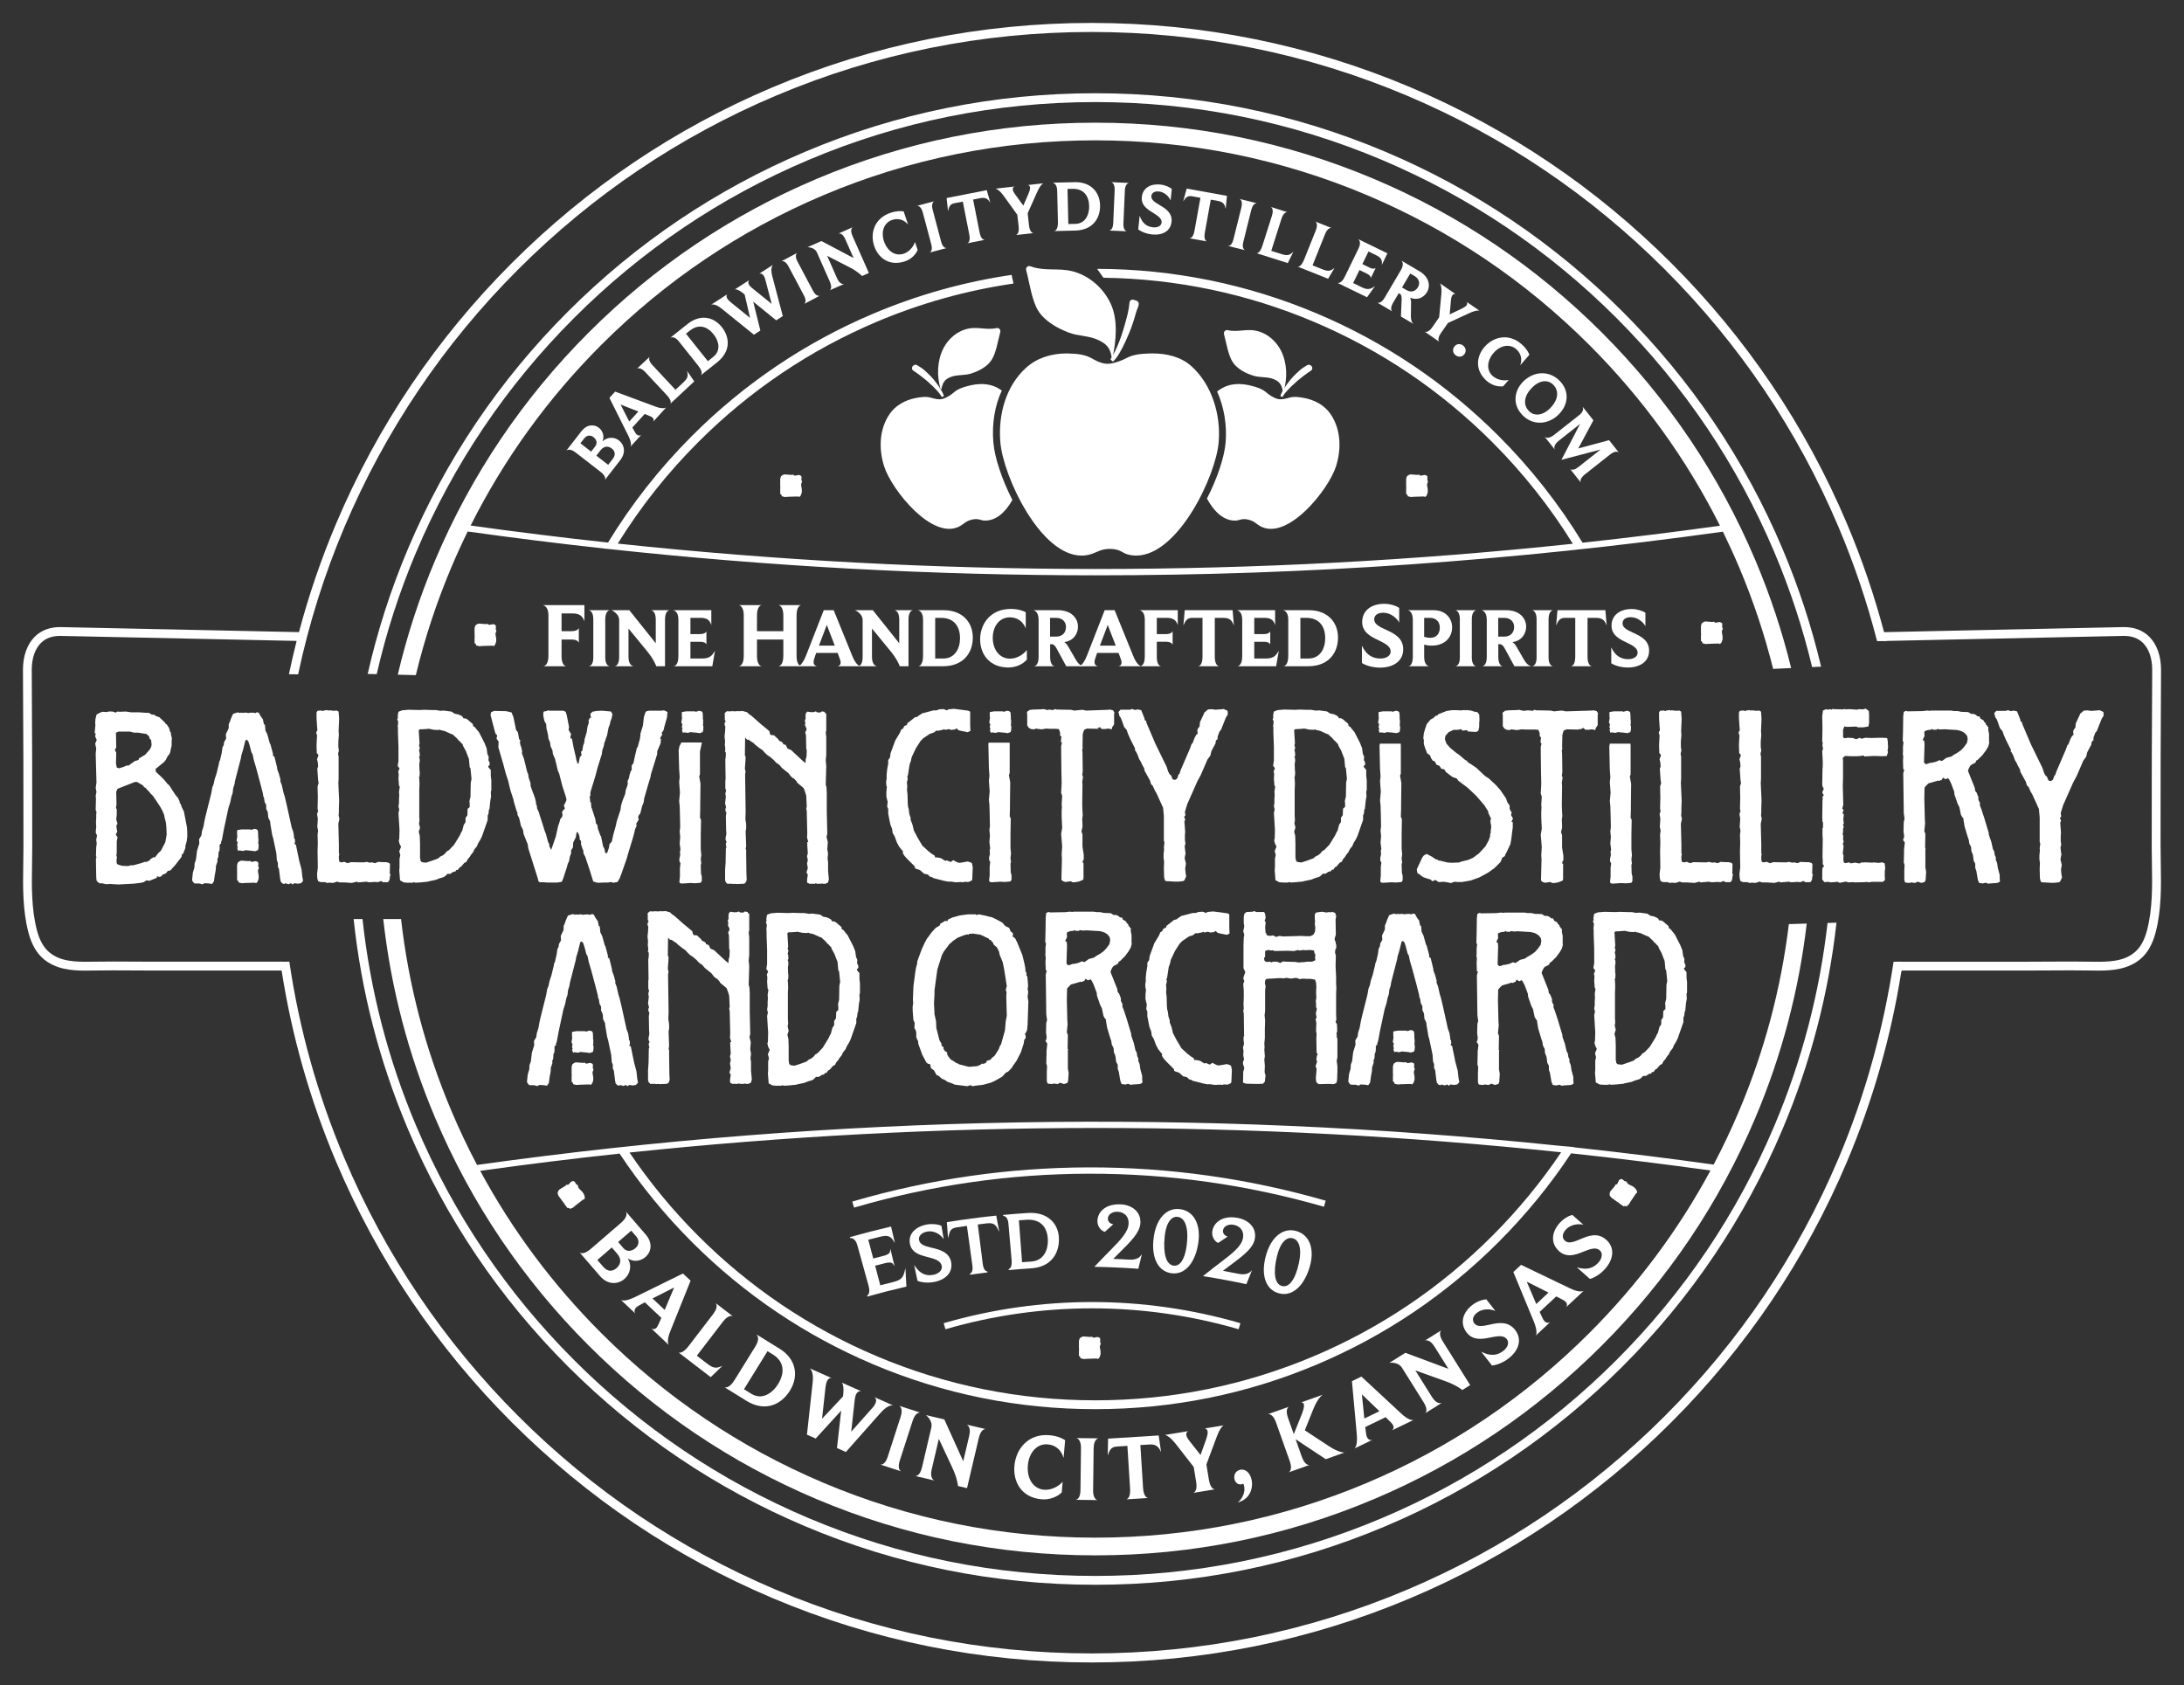 <?xml version="1.0" encoding="UTF-8"?> <svg xmlns="http://www.w3.org/2000/svg" viewBox="0 0 1712.63 1321.79"><rect x="0" y="0" width="1712.63" height="1321.79" fill="#333333" stroke="none"/><g id="a"><path d="M470.53,1000.79l-15.98-18.51c.38.32,2.99,2.13,8.77-2.86l23.89-20.62c5.5-4.75,3.98-7.96,3.64-8.58l15.52,17.99c5.89,6.82,4.17,13.85-.23,17.65-3.74,3.23-9.44,4.09-13.91,1.02,3.6,5.84,1.83,12.36-2.57,16.16-4.9,4.23-12.96,4.91-19.12-2.24ZM483.92,983.15l-4.16-4.81-11.34,9.79,4.61,5.34c3.74,4.34,7.56,3.53,10.37,1.11,3.47-2.99,4.25-7.09.51-11.43ZM498.89,969.67l-3.88-4.5-10.29,8.88,4.06,4.71c2.79,3.23,6.53,2.67,9.56.06,2.53-2.18,3.43-5.82.55-9.15Z" fill="#fff"></path><path d="M524.4,1054.74l-13.69-12.88c.46.33,2.33,1.3,4.22-.72.95-1.01,2.37-4.66,3.7-7.6l-12.98-12.21-4.16,2.28c-1.35.72-2.2,1.32-2.7,1.85-2.14,2.28-.91,4.23-.5,4.72l-11.4-10.72c.51.38,3.19,1.6,11.16-2.28l37.49-18.44,6.01,5.65-15.75,39.19c-3.24,7.73-1.75,10.63-1.39,11.17ZM511.66,1018.3l9.57,9,7.42-17.58-16.99,8.58Z" fill="#fff"></path><path d="M557.32,1080.03l-25.23-19.36c.38.2,3.04,1.32,8.04-5.2l18.98-24.75c4.34-5.65,2.58-8.19,2.17-8.69l13.42,10.29c-.43-.24-3.37-1.58-7.88,4.31l-20.4,26.59,7.48,5.74c5.16,3.96,7.16,4.67,12.57,2.22l-9.15,8.83Z" fill="#fff"></path><path d="M585.34,1098.59l-17.29-10.7c.51.23,3.69,1.34,8.01-5.65l16.45-26.58c3.75-6.06,1.12-8.71.6-9.2l18.36,11.36c12.48,7.72,15.35,20.87,7.97,32.8-6.7,10.82-19.31,17.12-34.1,7.97ZM605.98,1062.19l-4.1-2.54-18.48,29.86,5.82,3.6c8.02,4.96,16.22-.05,20.89-7.59,5.47-8.84,5.02-17.67-4.13-23.33Z" fill="#fff"></path><path d="M685.69,1095.69l14.68,6.54c-.48-.13-4.02-.76-9.7,5.63l-27.37,30.87-6.96-3.1,3.28-29.34-20,21.89-6.83-3.04,4.53-41.43c.84-8.06-1.87-10.23-2.39-10.61l17.17,7.65c-.41-.1-2.34-.41-3.7,2.65-.47,1.06-.78,2.44-1.04,4.39l-2.74,24.88,16.44-17.51.2-1.82c.68-7.02-.85-8.74-1.17-9.04l15.26,6.79c-.35-.08-2.73-.58-4.2,2.74-.41.93-.72,2.3-.92,4.13l-2.72,24.82,16.69-18.75c1.19-1.3,1.88-2.5,2.3-3.43,1.39-3.12-.35-4.54-.8-4.89Z" fill="#fff"></path><path d="M706.61,1153.88l-16.29-5.27c.49.08,3.68.43,5.76-6.01l10.18-31.48c2.1-6.5-.62-8.3-1.04-8.59l16.36,5.29c-.35-.04-3.7-.36-5.87,6.35l-10.18,31.48c-2.01,6.23.58,7.98,1.09,8.22Z" fill="#fff"></path><path d="M758.15,1117.29l14.76,3.46c-.49-.04-3.72-.05-5.36,6.96l-9.23,39.36-7.08-1.66s-.44-5.78-4.36-14.16l-10.66-22.81-5.63,24c-1.59,6.8,1.61,8.44,2.27,8.67l-15.1-3.54c.49.04,3.64.1,5.28-6.9l7.28-31.07c1.28-5.45-3.81-9.48-4.23-9.8l14.42,3.38,14.84,32.82,4.7-20.03c1.59-6.8-1.34-8.38-1.92-8.66Z" fill="#fff"></path><path d="M816.81,1175.82c-15.94-1.39-22.44-13.78-21.34-26.24,1.16-13.25,10.79-25.48,27.57-24.01,6.06.53,10.1,2.49,12.21,3.91l-1.22,13.91c-1.66-5.84-5.85-10.07-12.4-10.64-8.42-.74-14.73,6.38-15.6,16.37-.89,10.14,3.93,18.44,12.7,19.21,4.94.43,10.69-1.91,14.58-6.24l-.73,8.33c-3.61,3.63-9.64,5.94-15.77,5.41Z" fill="#fff"></path><path d="M860.66,1176.44l-17.12-.21c.49-.07,3.64-.68,3.73-7.44l.41-33.08c.08-6.83-3.05-7.75-3.54-7.9l17.19.21c-.35.07-3.64.75-3.73,7.81l-.41,33.08c-.08,6.54,2.91,7.45,3.47,7.53Z" fill="#fff"></path><path d="M910.48,1138.83c-1.54-3.33-3.2-6.36-9.06-5.99l-7.18.45,2.11,33.6c.45,7.11,3.37,7.88,4.07,7.91l-17.29,1.08c.62-.11,3.51-1.02,3.05-8.35l-2.11-33.6-8.44.53c-4.53.28-5.61,3.19-6.98,6.99.15-4.38.22-8.76.29-13.2l39.68-2.49,1.87,13.07Z" fill="#fff"></path><path d="M944.6,1120.29l14.96-2.45c-.2.11-2.63,1.24-5.66,9.55l-7.88,21.11,1.97,12.05c1.16,7.1,4.2,7.49,4.76,7.47l-17.03,2.78c.47-.15,3.47-1.3,2.27-8.62l-1.91-11.7-14.06-18.03c-5.18-6.59-8.08-7-8.59-7.07l18.55-3.03c-.4.14-2.07.78-1.68,3.15.19,1.15.93,2.65,2.63,4.8l8.49,10.77,4.14-11.51c1.21-3.44,1.65-5.5,1.43-6.86-.35-2.15-1.95-2.41-2.38-2.41Z" fill="#fff"></path><path d="M970.61,1178.3c3.54-2.73,6.04-8.21,5.02-12.75-.14-.64-.42-1.55-.73-2-.31.22-.7.38-1.11.47-3.07.69-5.19-1.45-5.76-4-.67-2.98.63-6.47,4.45-7.33,4.5-1.01,7.86,2.79,8.95,7.68,1.46,6.53-1.07,15.36-10.81,17.91Z" fill="#fff"></path><path d="M1039.62,1144.37l-23.66-15.67,4.89,13.77c2.41,6.78,5.51,6.53,6.06,6.41l-16.33,5.8c.44-.23,3.22-1.99.79-8.84l-10.78-30.35c-2.36-6.65-5.57-6.51-6.22-6.43l16.33-5.8c-.44.23-3.07,2.02-.63,8.87l4.48,12.61,6.48-16.19c1.62-4.2,1.75-6.33,1.34-7.5-.46-1.3-1.84-1.2-2.26-1.13l17.25-6.13c-.37.21-3.88,2.23-7.65,11.67l-6.52,16.28,18.97,12.47c7.66,5.07,11.92,4.95,12.14,4.95l-14.68,5.22Z" fill="#fff"></path><path d="M1108.45,1113.62l-16.93,8.18c.47-.31,2.04-1.71.84-4.2-.6-1.24-3.5-3.88-5.77-6.17l-16.04,7.75.64,4.7c.19,1.52.45,2.53.76,3.18,1.36,2.82,3.63,2.37,4.22,2.16l-14.09,6.81c.54-.34,2.64-2.41,1.87-11.24l-3.8-41.6,7.42-3.59,30.95,28.73c6.06,5.8,9.3,5.44,9.93,5.3ZM1069.88,1112.47l11.83-5.71-13.76-13.22,1.93,18.93Z" fill="#fff"></path><path d="M1117.39,1051.35l12.85-8.05c-.38.32-2.65,2.61,1.17,8.71l21.46,34.26-6.16,3.86s-4.41-3.76-13.13-6.88l-23.7-8.49,13.08,20.89c3.7,5.91,7.13,4.8,7.76,4.49l-13.15,8.23c.38-.32,2.63-2.51-1.19-8.61l-16.94-27.05c-2.97-4.74-9.41-3.97-9.94-3.9l12.55-7.86,33.76,12.57-10.92-17.44c-3.71-5.92-6.89-4.95-7.5-4.74Z" fill="#fff"></path><path d="M1183.05,1065.31c-4.08,3.18-9.11,5.25-13.1,5.58l-8.44-10.85c7.44,3.98,12.98,2.8,17.34-.59,3.36-2.62,4.93-6.41,2.78-9.17-3.17-4.07-9.48-1.83-16.08-.75-5.41.89-11.2.97-15.35-4.37-5.85-7.52-2.98-16.01,4.3-21.68,3.53-2.75,7.95-4.35,11.05-4.45l7.1,9.13c-3.62-1.7-9.96-2.11-14.32,1.28-3.7,2.88-4.03,6.08-2.2,8.44,2.41,3.1,6.93,2.07,12.16.95,6.69-1.52,14.33-2.86,19.78,4.14,5.8,7.46,2.92,16.15-5.03,22.33Z" fill="#fff"></path><path d="M1241.89,1012.33l-13.74,12.82c.36-.43,1.44-2.24-.44-4.26-.94-1.01-4.5-2.67-7.34-4.18l-13.03,12.16,2,4.3c.63,1.4,1.18,2.28,1.67,2.82,2.13,2.28,4.16,1.18,4.67.81l-11.44,10.68c.41-.48,1.81-3.08-1.55-11.29l-15.97-38.61,6.03-5.63,38.08,18.27c7.5,3.74,10.49,2.44,11.05,2.11ZM1204.7,1022.67l9.6-8.96-17.06-8.55,7.45,17.51Z" fill="#fff"></path><path d="M1258.64,995.14c-3.43,3.87-8,6.82-11.86,7.88l-10.27-9.13c8.04,2.56,13.27.39,16.94-3.74,2.83-3.19,3.68-7.2,1.07-9.52-3.86-3.43-9.66-.08-15.95,2.19-5.16,1.87-10.83,3-15.89-1.5-7.12-6.33-5.85-15.2.28-22.1,2.97-3.34,7.03-5.72,10.06-6.39l8.64,7.68c-3.87-1.01-10.18-.26-13.84,3.87-3.11,3.5-2.86,6.72-.63,8.7,2.93,2.61,7.19.78,12.13-1.28,6.3-2.72,13.57-5.42,20.2.47,7.07,6.28,5.81,15.35-.87,22.87Z" fill="#fff"></path><path d="M295.4,528.71c7.46-32.62,17.78-64.57,30.94-95.68,29.11-68.82,70.78-130.63,123.86-183.7,53.08-53.08,114.88-94.75,183.7-123.86,71.25-30.14,146.94-45.42,224.96-45.42s153.71,15.28,224.96,45.42c68.82,29.11,130.63,70.78,183.7,123.86,53.08,53.08,94.75,114.88,123.86,183.7,12.41,29.34,22.29,59.43,29.63,90.12l7.04-.33c-7.46-31.51-17.56-62.39-30.29-92.49-29.46-69.65-71.63-132.19-125.34-185.91-53.71-53.71-116.26-95.88-185.91-125.34-72.11-30.5-148.7-45.96-227.66-45.96s-155.55,15.46-227.66,45.96c-69.65,29.46-132.19,71.63-185.91,125.34-53.71,53.71-95.88,116.26-125.34,185.91-13.5,31.92-24.05,64.71-31.62,98.2l7.06.18Z" fill="#fff"></path><path d="M1433.11,723.81c-6.19,54.81-20.15,108.11-41.73,159.14-29.11,68.82-70.78,130.63-123.86,183.7-53.08,53.08-114.89,94.75-183.7,123.86-71.25,30.14-146.94,45.42-224.96,45.42s-153.71-15.28-224.96-45.42c-68.82-29.11-130.63-70.78-183.7-123.86-53.08-53.08-94.75-114.89-123.86-183.7-21.98-51.98-36.05-106.32-42.06-162.2h-6.97c6.03,56.82,20.3,112.06,42.65,164.9,29.46,69.65,71.63,132.19,125.34,185.91,53.71,53.71,116.26,95.88,185.91,125.34,72.11,30.5,148.7,45.96,227.66,45.96s155.55-15.46,227.66-45.96c69.65-29.46,132.19-71.63,185.91-125.34s95.88-116.26,125.34-185.91c21.97-51.95,36.14-106.23,42.34-162.04l-7,.21Z" fill="#fff"></path><path d="M971.3,1042.46c-75.2-21.85-154.7-21.85-229.91,0l-1.38-4.75c76.11-22.11,156.57-22.11,232.67,0l-1.38,4.75Z" fill="#fff"></path><path d="M669.72,947.08l-1.39-4.75c121.35-35.5,249.72-35.74,371.24-.69l-1.37,4.76c-120.61-34.79-248.03-34.56-368.48.68Z" fill="#fff"></path><path d="M1402.77,724.71c-6.1,50.44-19.16,99.52-39.05,146.56-6.07,14.35-12.71,28.37-19.92,42.06-34.29-4.79-68.63-9.07-103.01-12.83-1.91-.21-3.82-.42-5.73-.62.22-.34-10.57-1.13-11.98-1.27-282.45-29.49-567.41-24.49-849.01,15-7.26-13.77-13.96-27.88-20.06-42.32-20.41-48.26-33.63-98.68-39.52-150.51h-13.95c5.94,53.7,19.56,105.93,40.7,155.91,28.3,66.9,68.8,126.97,120.39,178.56,51.59,51.59,111.67,92.1,178.56,120.39,69.26,29.3,142.83,44.15,218.67,44.15s149.41-14.85,218.67-44.15c66.9-28.3,126.97-68.8,178.56-120.39s92.1-111.67,120.39-178.56c20.68-48.88,34.15-99.91,40.29-152.37l-14.01.41ZM1224.21,903.68c-15.77,23.42-33.82,45.35-54.06,65.59-40.43,40.43-87.51,72.17-139.93,94.34-54.27,22.95-111.92,34.59-171.35,34.59s-117.08-11.64-171.35-34.59c-52.42-22.17-99.5-53.91-139.93-94.34-20.19-20.19-38.18-42.05-53.93-65.39,242.89-25.61,487.66-25.68,730.56-.2ZM1246.3,1045.42c-50.32,50.32-108.92,89.83-174.16,117.43-67.55,28.57-139.3,43.06-213.27,43.06s-145.73-14.49-213.27-43.06c-65.24-27.6-123.84-67.1-174.16-117.43-37.93-37.93-69.71-80.56-94.88-127.19,36.38-5.08,72.82-9.59,109.3-13.52,16.47,24.86,35.45,48.08,56.83,69.46,41.07,41.06,88.89,73.31,142.13,95.83,55.13,23.32,113.69,35.14,174.05,35.14s118.92-11.82,174.05-35.14c53.25-22.52,101.07-54.76,142.13-95.83,21.44-21.44,40.47-44.73,56.98-69.67,36.48,3.91,72.91,8.4,109.29,13.46-25.19,46.74-57.02,89.46-95.02,127.46Z" fill="#fff"></path><path d="M680.2,1016.8l-.26-.7c.49-.22,2.86-1.63,1.13-7.91l-8.75-31.54c-1.51-5.45-4.48-5.81-5.7-5.7l-.13-.73c10.52-2.99,21.25-5.76,31.89-8.22l.37-.08,2.99,12.93-1.18-1.85c-1.63-2.57-3.59-4.75-9.63-3.27-3.32.82-6.69,1.67-10.03,2.55l3.87,14.69c2.71-.71,5.43-1.41,8.16-2.09,4.45-1.1,4.98-2.89,5.03-3.41l.23-2.17,3.3,13.83-1.19-1.85c-.37-.57-1.67-1.78-5.81-.76-2.75.68-5.49,1.38-8.23,2.1l4.05,15.38c3.33-.87,6.7-1.73,10.02-2.54,6.31-1.53,7.86-3.56,9.09-8.49l.61-2.47.12,2.55c.19,3.88.39,7.76.61,11.64l.02.32-.31.07c-10.1,2.32-20.29,4.93-30.28,7.76Z" fill="#fff"></path><path d="M727.37,1005.87c-2.81,0-5.5-.44-7.69-1.3l-.19-.07-2.65-12.47,1.05,1.5c3.78,5.36,8.23,7.34,14.01,6.24,3.75-.72,7.23-3.3,6.61-6.84-.77-4.4-5.75-5.69-11.02-7.07-.57-.15-1.15-.3-1.72-.45-5.44-1.49-10.85-3.47-12.17-9.64-.68-3.16-.15-6.18,1.53-8.71,2.23-3.35,6.32-5.74,11.52-6.71,3.97-.75,8.68-.35,11.44.96l.18.08,1.78,10.47-.92-1.19c-.49-.63-4.97-6.13-12.22-4.77-2.49.47-4.44,1.58-5.47,3.12-.73,1.08-.98,2.32-.72,3.58.75,3.69,5.08,4.76,10.11,5.99l.16.04c5.41,1.29,13.58,3.23,14.92,11.47,1.23,7.61-3.93,13.47-13.48,15.3h0c-1.68.32-3.4.48-5.08.48Z" fill="#fff"></path><path d="M760.67,999.68l-.15-.73c.46-.13,2.74-1.04,1.99-6.52l-4.29-31.03c-2.71.38-5.41.77-8.11,1.18-4.64.71-5.26,3.06-6.12,6.32l-.6,2.27-.14-2.34c-.19-3.11-.43-6.27-.67-9.32l-.08-1.04.34-.05c12.57-2.04,25.38-3.73,38.05-5.03l.34-.04.06.34c.62,3.29,1.23,6.58,1.84,9.88l.46,2.51-1.17-2.27c-1.52-2.96-3.01-5.02-8.36-4.41-2.44.28-4.87.57-7.31.88l3.92,31.08c.69,5.45,3.1,5.77,3.64,5.77h.03l.05.75c-4.54.55-9.16,1.16-13.74,1.82Z" fill="#fff"></path><path d="M791.03,996.09l-.12-.74c.49-.12,2.92-1.02,2.38-7.13l-2.53-28.77c-.5-5.71-3.72-5.89-4.09-5.89l-.03-.75c6.48-.61,13.06-1.13,19.56-1.54,7.35-.46,13.54,1.42,17.92,5.44,3.96,3.63,6.13,8.74,6.27,14.77.25,10.55-5.36,22.2-21.87,23.22-5.8.38-11.68.84-17.49,1.38ZM798.99,957.04l2.5,32.84c2.38-.18,4.76-.34,7.14-.5,10.11-.63,13.37-9.63,13.08-17.15-.2-5.3-1.86-9.5-4.81-12.16-2.91-2.63-7.01-3.79-12.17-3.45h0c-1.92.13-3.84.26-5.75.41Z" fill="#fff"></path><path d="M892.65,995.03l-.32-.02c-11.04-.79-22.25-1.29-33.31-1.49h-.85s.58-.63.58-.63c3.78-4.03,7.7-8.08,11.64-12.05,8.61-8.65,14.28-14.79,14.63-21.06.16-2.67-.56-4.97-2.08-6.65-1.54-1.7-3.82-2.7-6.44-2.81-2.49-.12-4.67.58-6.12,1.93-1,.93-1.58,2.13-1.61,3.37-.06,2.1,1.3,3.77,3.56,4.35l.68.18-.53.47c-2.01,1.77-4,3.55-5.97,5.33l-.17.15-.21-.07c-3.29-1.14-5.63-4.7-5.56-8.46.05-3.27,1.43-6.35,3.89-8.67,2.33-2.19,6.72-4.73,14.4-4.4,5.03.23,9.52,2.16,12.32,5.31,2.28,2.57,3.35,5.88,3.07,9.56-.51,7.29-7.2,13.93-16.46,23.11l-1.43,1.42c-1.11,1.1-2.22,2.21-3.32,3.33,4.18.17,8.41.38,12.57.63,5.86.35,8.17-2.08,8.74-2.84l1.11-1.47-.44,1.78c-.78,3.13-1.54,6.27-2.3,9.4l-.07.31Z" fill="#fff"></path><path d="M920.72,998.69c-.57,0-1.15-.03-1.73-.1-10.23-1.18-15.82-10.99-14.57-25.6.82-9.6,4.08-17.19,9.18-21.37,3.3-2.7,7.29-3.87,11.54-3.37,4.4.51,8.11,2.59,10.73,6.01,3.69,4.81,5.04,12.05,3.82,20.37-2.19,14.85-9.54,24.06-18.97,24.06ZM922.75,954.27c-1.43,0-2.75.49-3.95,1.46-2.91,2.35-4.82,7.26-5.51,14.22-1.34,13.5,1.3,21.96,7.06,22.64,5.06.58,8.77-5.06,10.16-15.51,1.59-11.94-.47-17.52-2.49-20.1-1.21-1.56-2.74-2.45-4.53-2.66h0c-.25-.03-.5-.04-.75-.04Z" fill="#fff"></path><path d="M977.37,1007.12l-.31-.07c-10.87-2.33-21.94-4.38-32.91-6.11l-.84-.13.66-.53c4.35-3.5,8.8-6.97,13.23-10.32,9.76-7.37,16.25-12.67,17.46-18.82.53-2.61.13-4.99-1.14-6.86-1.29-1.91-3.43-3.22-6.02-3.7-2.47-.45-4.72-.08-6.36,1.07-1.12.78-1.85,1.89-2.06,3.1-.35,2.07.77,3.91,2.93,4.81l.65.27-.59.39c-2.24,1.47-4.46,2.96-6.67,4.45l-.18.12-.2-.1c-3.11-1.59-4.94-5.44-4.36-9.15.5-3.23,2.3-6.08,5.05-8.04,2.62-1.86,7.34-3.77,14.94-2.36,4.99.93,9.19,3.48,11.53,7,1.9,2.86,2.5,6.27,1.72,9.87-1.52,7.15-9.08,12.78-19.54,20.57l-1.65,1.23c-1.26.94-2.51,1.88-3.76,2.83,4.15.75,8.32,1.55,12.42,2.38,5.77,1.17,8.41-.92,9.09-1.59l1.3-1.29-.68,1.7c-1.21,3-2.4,5.99-3.59,8.99l-.12.29Z" fill="#fff"></path><path d="M1006.81,1014.83c-1.22,0-2.46-.16-3.71-.49h0c-10.02-2.61-14.23-13.11-10.97-27.4,2.13-9.38,6.42-16.43,12.06-19.85,3.67-2.23,7.82-2.83,12-1.74,4.33,1.13,7.75,3.73,9.89,7.52,2.99,5.29,3.33,12.62.96,20.66-3.93,13.38-11.63,21.3-20.24,21.3ZM1012.12,970.9c-1.13,0-2.24.32-3.31.96-3.21,1.92-5.78,6.52-7.43,13.29-3.2,13.18-1.74,21.93,3.91,23.41,4.98,1.29,9.45-3.78,12.27-13.93,3.23-11.57,1.95-17.39.31-20.23-1-1.73-2.4-2.84-4.17-3.3h0c-.54-.14-1.07-.21-1.59-.21Z" fill="#fff"></path><path d="M1376.49,439.32c-28.3-66.9-68.8-126.97-120.39-178.56-51.59-51.59-111.67-92.1-178.56-120.39-69.26-29.3-142.83-44.15-218.67-44.15s-149.41,14.85-218.67,44.15c-66.9,28.3-126.97,68.8-178.56,120.39-51.59,51.59-92.1,111.67-120.39,178.56-12.36,29.22-22.14,59.21-29.32,89.81l14.16.35c6.94-28.86,16.26-57.16,27.93-84.76,3.99-9.44,8.24-18.74,12.73-27.89,35.7,5,71.44,9.46,107.23,13.37-.03.05-.06.11-.1.16h1.56c127.62,13.89,255.77,20.84,383.92,20.84,164.27,0,328.54-11.42,491.7-34.24,4.46,9.12,8.69,18.37,12.67,27.76,11.01,26.03,19.92,52.69,26.72,79.85l14.12-.66c-7.06-28.79-16.42-57.04-28.08-84.6ZM1240.99,425.62c-18.46-30.32-40.5-58.37-65.94-83.82-41.07-41.06-88.89-73.31-142.13-95.83-54.69-23.13-112.76-34.95-172.61-35.13l4.96,6.97c57.17.81,112.63,12.41,164.95,34.54,52.42,22.17,99.5,53.91,139.93,94.35,24.27,24.27,45.39,50.96,63.21,79.74-248.99,26.42-499.94,26.36-748.93-.12,17.8-28.74,38.91-55.38,63.15-79.62,40.43-40.43,87.51-72.17,139.93-94.35,34.52-14.6,70.41-24.61,107.25-29.98l-1.51-6.78c-37.25,5.46-73.53,15.61-108.44,30.38-53.25,22.52-101.07,54.76-142.13,95.83-25.42,25.42-47.45,53.43-65.89,83.72-35.96-3.9-71.87-8.36-107.73-13.37,26.25-52.29,60.58-99.8,102.38-141.6,50.32-50.32,108.92-89.83,174.16-117.43,67.55-28.57,139.3-43.06,213.27-43.06s145.73,14.49,213.27,43.06c65.24,27.6,123.84,67.1,174.16,117.43,41.83,41.83,76.18,89.39,102.44,141.73-35.87,5-71.78,9.45-107.75,13.34Z" fill="#fff"></path><path d="M855.08,1048.49l1.22-.2c.41.41.61.61,1.22.82l3.26-.61,1.84.82.2,1.84-.2,1.02c0,.41.2.82.61,1.43l-.82,2.45.61,3.87v2.24l-.82,2.45-1.22,1.22c-.41-.2-.61-.41-.82-.41h-1.02l-6.53.2-2.86.2-2.45-.61c0-.61-.2-1.02-.41-1.22-.41-.41-.82-.61-.82-.61v-4.69l.2-.61s0-.2-.2-.2v-6.32l.61-2.04,1.84-1.22,1.22-.2,5.3.41Z" fill="#fff"></path><path d="M1266.28,930.14l.55-1.11c.57-.09.85-.14,1.38-.52l1.4-3.01,1.73-1.02,1.61.9.71.76c.33.24.78.31,1.52.33l1.51,2.09,3.51,1.76,1.82,1.31,1.51,2.09.28,1.71c-.4.21-.69.26-.81.43l-.59.83-3.63,5.42-1.5,2.44-1.92,1.63c-.5-.36-.95-.43-1.23-.38-.57.09-.97.31-.97.31l-1.82-1.31-1.99-1.42-.38-.52s-.17-.12-.28.05l-5.14-3.68-1.3-1.68.07-2.2.55-1.11,3.42-4.07Z" fill="#fff"></path><path d="M443.38,929.98l.87-.88c.57.09.85.14,1.47-.06l2.28-2.41,1.96-.42,1.24,1.37.43.94c.24.33.64.54,1.33.8l.78,2.46,2.77,2.78,1.32,1.81.78,2.46-.27,1.71c-.45.07-.73.03-.9.15l-.82.6-5.16,4-2.19,1.84-2.34.94c-.36-.5-.76-.7-1.05-.75-.57-.09-1.02-.02-1.02-.02l-1.32-1.81-1.44-1.98-.19-.62s-.12-.17-.29-.05l-3.72-5.11-.7-2.01.77-2.07.87-.88,4.53-2.79Z" fill="#fff"></path><path d="M1342.85,487.76l1.22-.2c.41.41.61.61,1.22.82l3.26-.61,1.84.82.2,1.84-.2,1.02c0,.41.2.82.61,1.43l-.82,2.45.61,3.87v2.24l-.82,2.45-1.22,1.22c-.41-.2-.61-.41-.82-.41h-1.02l-6.53.2-2.86.2-2.45-.61c0-.61-.2-1.02-.41-1.22-.41-.41-.82-.61-.82-.61v-4.69l.2-.61s0-.2-.2-.2v-6.32l.61-2.04,1.84-1.22,1.22-.2,5.3.41Z" fill="#fff"></path><path d="M1111.67,372.44l1.22-.2c.41.41.61.61,1.22.82l3.26-.61,1.84.82.2,1.84-.2,1.02c0,.41.2.82.61,1.43l-.82,2.45.61,3.87v2.24l-.82,2.45-1.22,1.22c-.41-.2-.61-.41-.82-.41h-1.02l-6.53.2-2.86.2-2.45-.61c0-.61-.2-1.02-.41-1.22-.41-.41-.82-.61-.82-.61v-4.69l.2-.61s0-.2-.2-.2v-6.32l.61-2.04,1.84-1.22,1.22-.2,5.3.41Z" fill="#fff"></path><path d="M620.83,372.44l1.22-.2c.41.41.61.61,1.22.82l3.26-.61,1.84.82.2,1.84-.2,1.02c0,.41.2.82.61,1.43l-.82,2.45.61,3.87v2.24l-.82,2.45-1.22,1.22c-.41-.2-.61-.41-.82-.41h-1.02l-6.53.2-2.86.2-2.45-.61c0-.61-.2-1.02-.41-1.22-.41-.41-.82-.61-.82-.61v-4.69l.2-.61s0-.2-.2-.2v-6.32l.61-2.04,1.84-1.22,1.22-.2,5.3.41Z" fill="#fff"></path><path d="M381.16,489.45l1.22-.2c.41.41.61.61,1.22.82l3.26-.61,1.84.82.2,1.84-.2,1.02c0,.41.2.82.61,1.43l-.82,2.45.61,3.87v2.24l-.82,2.45-1.22,1.22c-.41-.2-.61-.41-.82-.41h-1.02l-6.53.2-2.86.2-2.45-.61c0-.61-.2-1.02-.41-1.22-.41-.41-.82-.61-.82-.61v-4.69l.2-.61s0-.2-.2-.2v-6.32l.61-2.04,1.84-1.22,1.22-.2,5.3.41Z" fill="#fff"></path><path d="M1109.5,716.72l1.83,3.26,1.43,1.84.82,3.87.82.61.41,4.49,1.43,2.86,2.04,7.34.41.41,2.04,7.54v1.63l1.02.61.2.41,2.04,8.36v1.02l1.43,3.87,1.22,4.49-.2,1.02,1.22,3.26,1.43,6.32.82,2.45,1.63,6.93,3.87,17.54,1.22,3.26.61,3.87v1.22l.61.61.2,2.24c-.2.61-.41,1.02-.41,1.43s.2.61.61.61h.41l2.65,12.85,1.84,6.93.61,5.71.61,3.06-1.63,1.83-2.45.41-2.86-.41-1.22,1.02-1.43-1.02-1.83.82-2.65-.82c-.2.41-.41.61-.61.61-.61,0-1.63-.41-1.83-.61l-1.43-1.83.41-.41-.41-.61-1.02-8.36-.82-1.63v-3.06l-.82-2.04-.41-5.51-2.45-11.62-.82-2.86-1.43-8.56-.2-2.24-.41-.41-.2-.82-.61-1.02c-.2,0-.2-.2-.2-.41l-.41-4.28-1.22-2.65v-3.06l-1.22-2.24-.61-3.87-.41-.41-.41-2.65-2.04-7.95-3.06-11.42-2.04-6.93-.82-4.08-1.02-1.84-1.43-5.51-1.02-3.06-1.22-1.22-1.02.61-1.84,7.34-1.43,4.69-.2,1.63-4.69,18.15-.41,2.65-1.02,3.06-.41,3.67-1.02,3.06-.82,4.08-1.43,4.49-3.67,17.13-1.43,7.75-.82,2.45.2.82-1.02.2.2.61h-.41v3.06l-.2,1.22.41.2c-.61.41-.82.61-.82,1.22h-.2l-.2,3.67-.82,2.24.2,1.22s-.2.61-.41,1.43l-.82,2.24-.2,3.26-.82,4.49-.61,4.49-1.43,2.04-2.45-.41-3.67-.2c-.61.61-1.02.82-1.43.82s-.61,0-1.02-.2l-1.43-.41h-3.67l-.82-.61-1.22-1.84.61-5.91,1.22-4.08.2-3.47,1.02-2.65.82-6.93,1.83-5.91-.2-3.26,1.83-3.06.41-3.06,1.22-3.87.82-4.49.61-2.86,4.69-18.76.82-4.69,1.02-2.45.82-3.87,1.43-4.28,1.84-7.54.2-1.02v-.61q.41-.41.82-1.84l1.22-5.3.61-4.28,1.02-2.04.2-2.04,1.63-2.86-.2-3.47,2.24-4.69v-3.06l.82-1.84,1.02-2.86,1.43-3.26.61-.41,3.26-1.02,2.04.61v-.41l1.83.2,2.45-.2,2.24.41.61-.41c.2.2.41.2.41.2l1.83-.2,2.65.41.41-.61,1.84.2ZM1109.3,817.86l-.2,1.02.41,1.63-.2,2.86-.41,1.22-2.24.82-3.06-.41-4.49-.41-1.63.61-3.26-.41-.82.41-.82-2.45c.41-.2.61-.41.61-.41l-.61-1.63.41-2.24-.82-1.43.61-3.67-.2-.61v-3.87l3.47-.61h6.93l.41.41,2.04-.61c.2-.2.61-.2.82-.2,1.43,0,2.65.82,2.65,1.63l.2,2.85v2.24q0,.2.2.41v2.86ZM1101.3,833.16l1.22-.2c.41.41.61.61,1.22.82l3.26-.61,1.84.82.2,1.84-.2,1.02c0,.41.2.82.61,1.43l-.82,2.45.61,3.87v2.24l-.82,2.45-1.22,1.22c-.41-.2-.61-.41-.82-.41h-1.02l-6.53.2-2.86.2-2.45-.61c0-.61-.2-1.02-.41-1.22-.41-.41-.82-.61-.82-.61v-4.69l.2-.61s0-.2-.2-.2v-6.32l.61-2.04,1.84-1.22,1.22-.2,5.3.41Z" fill="#fff"></path><path d="M465.46,717.11l1.83,3.26,1.43,1.84.82,3.87.82.61.41,4.49,1.43,2.86,2.04,7.34.41.41,2.04,7.54v1.63l1.02.61.2.41,2.04,8.36v1.02l1.43,3.87,1.22,4.49-.2,1.02,1.22,3.26,1.43,6.32.82,2.45,1.63,6.93,3.87,17.54,1.22,3.26.61,3.87v1.22l.61.61.2,2.24c-.2.61-.41,1.02-.41,1.43s.2.61.61.61h.41l2.65,12.85,1.84,6.93.61,5.71.61,3.06-1.63,1.83-2.45.41-2.86-.41-1.22,1.02-1.43-1.02-1.83.82-2.65-.82c-.2.41-.41.61-.61.61-.61,0-1.63-.41-1.83-.61l-1.43-1.83.41-.41-.41-.61-1.02-8.36-.82-1.63v-3.06l-.82-2.04-.41-5.51-2.45-11.62-.82-2.86-1.43-8.56-.2-2.24-.41-.41-.2-.82-.61-1.02c-.2,0-.2-.2-.2-.41l-.41-4.28-1.22-2.65v-3.06l-1.22-2.24-.61-3.87-.41-.41-.41-2.65-2.04-7.95-3.06-11.42-2.04-6.93-.82-4.08-1.02-1.84-1.43-5.51-1.02-3.06-1.22-1.22-1.02.61-1.84,7.34-1.43,4.69-.2,1.63-4.69,18.15-.41,2.65-1.02,3.06-.41,3.67-1.02,3.06-.82,4.08-1.43,4.49-3.67,17.13-1.43,7.75-.82,2.45.2.82-1.02.2.2.61h-.41v3.06l-.2,1.22.41.2c-.61.41-.82.61-.82,1.22h-.2l-.2,3.67-.82,2.24.2,1.22s-.2.61-.41,1.43l-.82,2.24-.2,3.26-.82,4.49-.61,4.49-1.43,2.04-2.45-.41-3.67-.2c-.61.61-1.02.82-1.43.82s-.61,0-1.02-.2l-1.43-.41h-3.67l-.82-.61-1.22-1.84.61-5.91,1.22-4.08.2-3.47,1.02-2.65.82-6.93,1.83-5.91-.2-3.26,1.83-3.06.41-3.06,1.22-3.87.82-4.49.61-2.86,4.69-18.76.82-4.69,1.02-2.45.82-3.87,1.43-4.28,1.84-7.54.2-1.02v-.61q.41-.41.82-1.84l1.22-5.3.61-4.28,1.02-2.04.2-2.04,1.63-2.86-.2-3.47,2.24-4.69v-3.06l.82-1.84,1.02-2.86,1.43-3.26.61-.41,3.26-1.02,2.04.61v-.41l1.83.2,2.45-.2,2.24.41.61-.41c.2.2.41.2.41.2l1.83-.2,2.65.41.41-.61,1.84.2ZM465.26,818.26l-.2,1.02.41,1.63-.2,2.86-.41,1.22-2.24.82-3.06-.41-4.49-.41-1.63.61-3.26-.41-.82.41-.82-2.45c.41-.2.61-.41.61-.41l-.61-1.63.41-2.24-.82-1.43.61-3.67-.2-.61v-3.87l3.47-.61h6.93l.41.41,2.04-.61c.2-.2.61-.2.82-.2,1.43,0,2.65.82,2.65,1.63l.2,2.85v2.24q0,.2.2.41v2.86ZM551.4,567.42l-.2,1.02.41,1.63-.2,2.86-.41,1.22-2.24.82-3.06-.41-4.49-.41-1.63.61-3.26-.41-.82.41-.82-2.45c.41-.2.61-.41.61-.41l-.61-1.63.41-2.24-.82-1.43.61-3.67-.2-.61v-3.87l3.47-.61h6.93l.41.41,2.04-.61c.2-.2.61-.2.82-.2,1.43,0,2.65.82,2.65,1.63l.2,2.85v2.24q0,.2.2.41v2.86ZM792.87,567.42l-.2,1.02.41,1.63-.2,2.86-.41,1.22-2.24.82-3.06-.41-4.49-.41-1.63.61-3.26-.41-.82.41-.82-2.45c.41-.2.61-.41.61-.41l-.61-1.63.41-2.24-.82-1.43.61-3.67-.2-.61v-3.87l3.47-.61h6.93l.41.41,2.04-.61c.2-.2.61-.2.82-.2,1.43,0,2.65.82,2.65,1.63l.2,2.85v2.24q0,.2.2.41v2.86ZM1097.77,567.42l-.2,1.02.41,1.63-.2,2.86-.41,1.22-2.24.82-3.06-.41-4.49-.41-1.63.61-3.26-.41-.82.41-.82-2.45c.41-.2.61-.41.61-.41l-.61-1.63.41-2.24-.82-1.43.61-3.67-.2-.61v-3.87l3.47-.61h6.93l.41.41,2.04-.61c.2-.2.61-.2.82-.2,1.43,0,2.65.82,2.65,1.63l.2,2.85v2.24q0,.2.2.41v2.86ZM1278.81,567.42l-.2,1.02.41,1.63-.2,2.86-.41,1.22-2.24.82-3.06-.41-4.49-.41-1.63.61-3.26-.41-.82.41-.82-2.45c.41-.2.61-.41.61-.41l-.61-1.63.41-2.24-.82-1.43.61-3.67-.2-.61v-3.87l3.47-.61h6.93l.41.41,2.04-.61c.2-.2.61-.2.82-.2,1.43,0,2.65.82,2.65,1.63l.2,2.85v2.24q0,.2.2.41v2.86ZM457.26,833.55l1.22-.2c.41.41.61.61,1.22.82l3.26-.61,1.84.82.2,1.84-.2,1.02c0,.41.2.82.61,1.43l-.82,2.45.61,3.87v2.24l-.82,2.45-1.22,1.22c-.41-.2-.61-.41-.82-.41h-1.02l-6.53.2-2.86.2-2.45-.61c0-.61-.2-1.02-.41-1.22-.41-.41-.82-.61-.82-.61v-4.69l.2-.61s0-.2-.2-.2v-6.32l.61-2.04,1.84-1.22,1.22-.2,5.3.41Z" fill="#fff"></path><path d="M202.85,558.89l1.83,3.26,1.43,1.84.82,3.87.82.61.41,4.49,1.43,2.86,2.04,7.34.41.41,2.04,7.54v1.63l1.02.61.2.41,2.04,8.36v1.02l1.43,3.87,1.22,4.49-.2,1.02,1.22,3.26,1.43,6.32.82,2.45,1.63,6.93,3.87,17.54,1.22,3.26.61,3.87v1.22l.61.61.2,2.24c-.2.61-.41,1.02-.41,1.43s.2.61.61.61h.41l2.65,12.85,1.84,6.93.61,5.71.61,3.06-1.63,1.83-2.45.41-2.86-.41-1.22,1.02-1.43-1.02-1.83.82-2.65-.82c-.2.41-.41.61-.61.61-.61,0-1.63-.41-1.83-.61l-1.43-1.83.41-.41-.41-.61-1.02-8.36-.82-1.63v-3.06l-.82-2.04-.41-5.51-2.45-11.62-.82-2.86-1.43-8.56-.2-2.24-.41-.41-.2-.82-.61-1.02c-.2,0-.2-.2-.2-.41l-.41-4.28-1.22-2.65v-3.06l-1.22-2.24-.61-3.87-.41-.41-.41-2.65-2.04-7.95-3.06-11.42-2.04-6.93-.82-4.08-1.02-1.84-1.43-5.51-1.02-3.06-1.22-1.22-1.02.61-1.84,7.34-1.43,4.69-.2,1.63-4.69,18.15-.41,2.65-1.02,3.06-.41,3.67-1.02,3.06-.82,4.08-1.43,4.49-3.67,17.13-1.43,7.75-.82,2.45.2.82-1.02.2.2.61h-.41v3.06l-.2,1.22.41.2c-.61.41-.82.61-.82,1.22h-.2l-.2,3.67-.82,2.24.2,1.22s-.2.61-.41,1.43l-.82,2.24-.2,3.26-.82,4.49-.61,4.49-1.43,2.04-2.45-.41-3.67-.2c-.61.61-1.02.82-1.43.82s-.61,0-1.02-.2l-1.43-.41h-3.67l-.82-.61-1.22-1.84.61-5.91,1.22-4.08.2-3.47,1.02-2.65.82-6.93,1.83-5.91-.2-3.26,1.83-3.06.41-3.06,1.22-3.87.82-4.49.61-2.86,4.69-18.76.82-4.69,1.02-2.45.82-3.87,1.43-4.28,1.84-7.54.2-1.02v-.61q.41-.41.82-1.84l1.22-5.3.61-4.28,1.02-2.04.2-2.04,1.63-2.86-.2-3.47,2.24-4.69v-3.06l.82-1.84,1.02-2.86,1.43-3.26.61-.41,3.26-1.02,2.04.61v-.41l1.83.2,2.45-.2,2.24.41.61-.41c.2.2.41.2.41.2l1.83-.2,2.65.41.41-.61,1.84.2ZM202.65,660.04l-.2,1.02.41,1.63-.2,2.86-.41,1.22-2.24.82-3.06-.41-4.49-.41-1.63.61-3.26-.41-.82.41-.82-2.45c.41-.2.61-.41.61-.41l-.61-1.63.41-2.24-.82-1.43.61-3.67-.2-.61v-3.87l3.47-.61h6.93l.41.41,2.04-.61c.2-.2.61-.2.82-.2,1.43,0,2.65.82,2.65,1.63l.2,2.85v2.24q0,.2.2.41v2.86ZM194.9,675.33l1.22-.2c.41.41.61.61,1.22.82l3.26-.61,1.84.82.2,1.84-.2,1.02c0,.41.2.82.61,1.43l-.82,2.45.61,3.87v2.24l-.82,2.45-1.22,1.22c-.41-.2-.61-.41-.82-.41h-1.02l-6.53.2-2.86.2-2.45-.61c0-.61-.2-1.02-.41-1.22-.41-.41-.82-.61-.82-.61v-4.69l.2-.61s0-.2-.2-.2v-6.32l.61-2.04,1.84-1.22,1.22-.2,5.3.41Z" fill="#fff"></path><path d="M145.4,663.5v1.43l-1.84,4.69-.82.2-.41,2.24-4.89,6.32-3.87,4.28-2.04.41-1.43,1.83-2.85,1.22-.82,1.22-1.63.41-1.63-.61-.2,1.22-2.86,1.22-3.06,1.22-2.24-.41-2.04,1.43-2.86.61-5.3.61-11.62.61-3.47-.2-3.06-.2-3.06.2-2.04-.41-1.43-.41c-.2.2-.41.2-.61.2-.41,0-.82,0-1.22-.2l-1.43-.82-1.02-1.43-.2-3.06-.2-11.83v-2.45c.2-.2.41-.61.41-.82s-.2-.41-.41-.82l.2-7.34.41-2.24-.41-3.26.61-3.26-1.02-2.45.41-4.49-.2-3.67.2-3.06v-2.86l.2-2.24-.61-1.22v-.61l.2-8.16-.2-2.65.61-2.86-.61-3.06.41-3.06.2-1.02-.61-22.84.41-4.08-.82-3.67,1.22-3.06-1.22-2.65.41-2.45-.82-.2.61-6.73-.2-.61.2-3.67.82-3.26.61-.61,3.26-1.63,1.22-.2,3.06.2,1.43-.41h2.86l2.65.82c.41-.2.61-.41.82-.41l.41-.41,1.83.2,4.89-.2,4.28.61h5.91l5.91.41h2.04l2.24,1.43h1.84l1.22,1.02,2.85,1.02,4.49,4.28.41.82c0,.2.41.41.82.41l1.84,2.86.82,2.86.82,1.22-.2.82.82,3.06-.2,2.45v3.47l-.61,2.45-.41,2.24c-.2,1.02-.82,2.24-1.22,2.65l-.82.82-1.43,2.86-1.43,1.83-5.51,4.49-1.43,1.22c.2.2.41.61.41.61v1.22l.61.61c.2,0,.2.2.41.41l3.06,2.86,2.45,2.45,2.65,3.26,1.43,1.22,2.45,3.87,2.45,3.67,2.04,2.45,1.22,2.85v.82l.82,1.02.82,2.45,1.63,3.26,2.24,11.42.2,1.43.2,3.26v3.87l-.41,3.26-1.02,3.87ZM90.95,574.59l.2,11.83-1.02,1.43c0,.41,0,.61.2.82l.82,1.63-.2,8.36.61,3.26,1.84.61.61-.2,2.65-.82,2.86-1.22,1.22.2,1.84-1.43,3.26-2.24,2.65-.82c.2-.2.41-.41.41-.61,0,0,0-.2-.2-.41l5.1-3.06,3.26-3.67.41-.41,1.02-2.04.41-1.63-.41-3.87-1.02-.82-.61-2.04-2.04-1.84-6.53-1.02h-3.26l-3.06-.82h-8.97l-2.04.82ZM92.17,618.64l-1.02,2.24.2,9.99-.41,2.65.61,1.22v4.28l-.41,3.47,1.02,3.67-.82.82v2.04l.61,3.26-1.22,2.24,1.43,2.04-.61,3.47v7.75l-.2,2.85-.2.82.61.41-.41,2.86.2,2.45.82.82,3.26,1.02,4.89.2,2.04-.61h2.04l5.91-1.63,2.85-1.02h1.63l2.65-1.43.2-.82h.41l2.04-1.43,1.22.2s.2-.2.41-.61l2.24-2.85,2.04-1.84,3.47-6.73,1.02-5.91-.2-5.3-.41-4.28-.82-3.06-.61-3.06-.2-.41-1.22-2.86-1.84-3.26-5.3-7.95-1.83-1.84-2.45-2.86c-.41-.2-.61-.41-.61-.41l-.82-1.22-1.63-.82v-.41c0-.2-.41-.61-1.02-1.02l-4.08-2.45h-2.04l-13.46,5.3Z" fill="#fff"></path><path d="M962.35,716.22l1.63.82v10.6l.2,4.49-2.24,1.02-5.91-1.22-1.22-.41-1.63-1.43-1.02.82-.82.2-2.45.2-1.63-.61s-.41,0-.82.2l-2.04.41-1.02-.61-.41.41-3.67.82h-2.04l-1.63,1.43-3.26,1.02-5.1,3.47-2.24,2.24-3.67,5.71-3.26,6.93-.61,2.86-1.02,2.85-.82,5.3-.41,2.86-.61,1.63c0,.2.2.61.41,1.02l-.41,2.45-.41.41.2.61.2,3.06-.2,2.45.41,3.47.2,7.34.2,2.45c0,.2.2.61.41,1.43.2.2.2.61.2,1.02l.41,3.26,1.02,3.06v1.63l1.43,3.67s.2.61.41,1.63c0,.2,0,.41.2.82l.41,2.04,2.86,5.51,3.87,6.53,4.89,4.49,2.65,2.04,2.04,1.22.61,1.63,1.02-.2,3.26.61,3.67,2.24.61-.41h.61l2.86,1.22,2.04-1.43,2.65,1.43c.61.41,1.43.61,2.24.61h.61l5.91-1.02,2.45.82.82.61.61,3.06-.41,9.79-.61.82-2.45,1.02-2.86-.2-1.02.41-1.63-.2-4.49.2-2.65-.41-1.83-.2s-.41,0-.61.2l-3.47-.61-8.77-2.24-.82-.61-2.04-.61-1.63-1.63-2.86-.61-3.26-2.86-2.45-.82c-1.02-.2-1.63-.82-1.63-1.43,0,0,.2-.2.2-.41l-5.91-5.91-2.24-2.45-1.43-2.24.2-1.22-.41-.61-2.65-3.26-1.84-3.47-1.63-4.49-1.63-2.86-.41-3.06-1.43-3.67-1.63-8.36v-3.67l-.82-1.84.2-2.04.2-1.63-1.02-4.08v-3.67l.2-2.24.2-2.04-.41-.61-.2-3.26.41-2.04v-3.47l.41-4.08.82-4.49v-2.86l1.43-2.04.41-3.26,3.67-9.99,3.67-6.12,1.02-2.45,1.43-.82,1.02-2.04,2.04-.82c.2-.82.2-1.22.41-1.43l1.63-1.22,4.08-3.26,2.24-.61.61-.61,2.24-1.43c.61-.61,1.22-.82,2.04-.82l1.43-.41,3.06-.82,3.06-.82h2.45l2.04-.82,3.47-.2,2.65,1.02,1.02-.82,4.49-.41,11.01,1.43Z" fill="#fff"></path><path d="M759.15,557.31l1.63.82v10.6l.2,4.49-2.24,1.02-5.91-1.22-1.22-.41-1.63-1.43-1.02.82-.82.2-2.45.2-1.63-.61s-.41,0-.82.2l-2.04.41-1.02-.61-.41.41-3.67.82h-2.04l-1.63,1.43-3.26,1.02-5.1,3.47-2.24,2.24-3.67,5.71-3.26,6.93-.61,2.86-1.02,2.85-.82,5.3-.41,2.86-.61,1.63c0,.2.2.61.41,1.02l-.41,2.45-.41.41.2.61.2,3.06-.2,2.45.41,3.47.2,7.34.2,2.45c0,.2.2.61.41,1.43.2.2.2.61.2,1.02l.41,3.26,1.02,3.06v1.63l1.43,3.67s.2.61.41,1.63c0,.2,0,.41.2.82l.41,2.04,2.86,5.51,3.87,6.53,4.89,4.49,2.65,2.04,2.04,1.22.61,1.63,1.02-.2,3.26.61,3.67,2.24.61-.41h.61l2.86,1.22,2.04-1.43,2.65,1.43c.61.41,1.43.61,2.24.61h.61l5.91-1.02,2.45.82.82.61.61,3.06-.41,9.79-.61.82-2.45,1.02-2.86-.2-1.02.41-1.63-.2-4.49.2-2.65-.41-1.83-.2s-.41,0-.61.2l-3.47-.61-8.77-2.24-.82-.61-2.04-.61-1.63-1.63-2.86-.61-3.26-2.86-2.45-.82c-1.02-.2-1.63-.82-1.63-1.43,0,0,.2-.2.2-.41l-5.91-5.91-2.24-2.45-1.43-2.24.2-1.22-.41-.61-2.65-3.26-1.84-3.47-1.63-4.49-1.63-2.86-.41-3.06-1.43-3.67-1.63-8.36v-3.67l-.82-1.84.2-2.04.2-1.63-1.02-4.08v-3.67l.2-2.24.2-2.04-.41-.61-.2-3.26.41-2.04v-3.47l.41-4.08.82-4.49v-2.86l1.43-2.04.41-3.26,3.67-9.99,3.67-6.12,1.02-2.45,1.43-.82,1.02-2.04,2.04-.82c.2-.82.2-1.22.41-1.43l1.63-1.22,4.08-3.26,2.24-.61.61-.61,2.24-1.43c.61-.61,1.22-.82,2.04-.82l1.43-.41,3.06-.82,3.06-.82h2.45l2.04-.82,3.47-.2,2.65,1.02,1.02-.82,4.49-.41,11.01,1.43Z" fill="#fff"></path><path d="M1266.64,715.31l3.67-.2,6.12.2h3.06l3.47.61,2.65-.2,6.12.82,2.45,1.63,3.06.61,2.86,1.43,1.22,1.83c.2-.2.61-.2.82-.2.61,0,1.43.41,2.04.82l4.28,3.67.2,1.63,1.22.61,3.47,4.28,4.28,8.36,1.63,4.08.61,4.49,1.02,2.24-.2,2.65.41.82c.41.61.61,1.22.61,2.04s-.2,1.22-1.22,1.84l.2.82,1.84,2.24v4.49l.41,3.47v7.95l-.41,1.02.2,3.87-.61,3.47-.61,5.91v.41l-.41.2-.41,3.47-.61,1.43v3.47l-4.49,12.85-1.43,2.86-1.43,2.24-1.22,2.85-.61.61-1.22,1.63-1.22,2.45-1.22,1.43-1.43,2.24-1.43,1.63-1.02,2.04-1.63.82-2.65,3.06-1.02.41-1.43,2.04c-1.22-.2-1.43,0-1.63,1.02l-2.24.61-2.04,1.43h-2.24l-1.83,1.84-1.43.82-2.86.82-3.06,1.22-5.91,1.22-.2.2-6.32.61-3.47.2-1.43-.41-.61.41h-4.08l-2.86-.2-3.06-1.63-.61-7.75.2-2.24v-6.93l.61-2.86-.82-3.06,1.43-3.47-1.22-2.45-.61-2.45.41-1.43.2-6.93-.41-6.53-.41-6.73.61-2.65-.61-2.45.41-2.65v-3.06l.2-3.26-.2-2.45.61-4.08-.61-.82-.41-5.51.2-3.47-.41-2.04,1.02-2.45-1.43-2.04.61-3.87v-11.01l-.41-11.22v-3.87l-.2-1.22.2-1.02.2-2.45-.82-2.04c.41-.41.61-.82.61-1.02l-.2-1.22.41-2.86.41-.82,2.86-1.02,4.89-.41,8.57.2ZM1268.88,730.4h-1.83c-.61.2-1.02.61-1.02,1.02l.61,10.2-.41,1.63.61,1.63-.61,2.45.41.82.2,3.06-.61,1.02.41.82.2,2.24-.41,2.45.2,5.51.2.61-.2,3.47-.41.61.2,1.22.2,4.28-.2,4.69v20.39l.2,3.47-.41,2.24.82,3.47-1.02,3.06.82,3.26.2,6.32v11.01l.41,1.63c0,.2-.2.41-.2.41l1.22,1.22,3.26.41,5.51-1.84,3.87-1.43,1.63-1.43,2.45-1.22,2.04-1.83.41-.82,2.24-1.43,3.87-4.08,1.63-2.65,2.86-4.69,1.22-2.65.61-.82,1.22-4.69,1.43-2.24v-3.26l1.43-2.04.2-5.1,1.63-1.43v-2.45l-.2-2.24.82-3.26.2-11.01.61-3.06-.82-8.36-.61-.82-.61-6.53-2.45-6.32-2.24-4.08-.2-1.02-1.63-1.63-.61-.82-1.02-.61-.41-.82-.61-.41s0-.2-.2-.41l-2.24-2.04c-.61-.61-1.02-1.02-1.02-1.02l-1.43-.41-1.22-.61-3.67-1.63-3.47-.82-.61-.41-.82.41-3.67-.2-3.87-.82-2.04.2-3.06.2Z" fill="#fff"></path><path d="M618.05,716.06l3.67-.2,6.12.2h3.06l3.47.61,2.65-.2,6.12.82,2.45,1.63,3.06.61,2.86,1.43,1.22,1.83c.2-.2.61-.2.82-.2.61,0,1.43.41,2.04.82l4.28,3.67.2,1.63,1.22.61,3.47,4.28,4.28,8.36,1.63,4.08.61,4.49,1.02,2.24-.2,2.65.41.82c.41.61.61,1.22.61,2.04s-.2,1.22-1.22,1.84l.2.82,1.84,2.24v4.49l.41,3.47v7.95l-.41,1.02.2,3.87-.61,3.47-.61,5.91v.41l-.41.2-.41,3.47-.61,1.43v3.47l-4.49,12.85-1.43,2.86-1.43,2.24-1.22,2.85-.61.61-1.22,1.63-1.22,2.45-1.22,1.43-1.43,2.24-1.43,1.63-1.02,2.04-1.63.82-2.65,3.06-1.02.41-1.43,2.04c-1.22-.2-1.43,0-1.63,1.02l-2.24.61-2.04,1.43h-2.24l-1.83,1.84-1.43.82-2.86.82-3.06,1.22-5.91,1.22-.2.2-6.32.61-3.47.2-1.43-.41-.61.41h-4.08l-2.86-.2-3.06-1.63-.61-7.75.2-2.24v-6.93l.61-2.86-.82-3.06,1.43-3.47-1.22-2.45-.61-2.45.41-1.43.2-6.93-.41-6.53-.41-6.73.61-2.65-.61-2.45.41-2.65v-3.06l.2-3.26-.2-2.45.61-4.08-.61-.82-.41-5.51.2-3.47-.41-2.04,1.02-2.45-1.43-2.04.61-3.87v-11.01l-.41-11.22v-3.87l-.2-1.22.2-1.02.2-2.45-.82-2.04c.41-.41.61-.82.61-1.02l-.2-1.22.41-2.86.41-.82,2.86-1.02,4.89-.41,8.57.2ZM620.29,731.15h-1.83c-.61.2-1.02.61-1.02,1.02l.61,10.2-.41,1.63.61,1.63-.61,2.45.41.82.2,3.06-.61,1.02.41.82.2,2.24-.41,2.45.2,5.51.2.61-.2,3.47-.41.61.2,1.22.2,4.28-.2,4.69v20.39l.2,3.47-.41,2.24.82,3.47-1.02,3.06.82,3.26.2,6.32v11.01l.41,1.63c0,.2-.2.41-.2.41l1.22,1.22,3.26.41,5.51-1.84,3.87-1.43,1.63-1.43,2.45-1.22,2.04-1.83.41-.82,2.24-1.43,3.87-4.08,1.63-2.65,2.86-4.69,1.22-2.65.61-.82,1.22-4.69,1.43-2.24v-3.26l1.43-2.04.2-5.1,1.63-1.43v-2.45l-.2-2.24.82-3.26.2-11.01.61-3.06-.82-8.36-.61-.82-.61-6.53-2.45-6.32-2.24-4.08-.2-1.02-1.63-1.63-.61-.82-1.02-.61-.41-.82-.61-.41s0-.2-.2-.41l-2.24-2.04c-.61-.61-1.02-1.02-1.02-1.02l-1.43-.41-1.22-.61-3.67-1.63-3.47-.82-.61-.41-.82.41-3.67-.2-3.87-.82-2.04.2-3.06.2Z" fill="#fff"></path><path d="M1015.46,556.69l3.67-.2,6.12.2h3.06l3.47.61,2.65-.2,6.12.82,2.45,1.63,3.06.61,2.86,1.43,1.22,1.83c.2-.2.61-.2.82-.2.61,0,1.43.41,2.04.82l4.28,3.67.2,1.63,1.22.61,3.47,4.28,4.28,8.36,1.63,4.08.61,4.49,1.02,2.24-.2,2.65.41.82c.41.61.61,1.22.61,2.04s-.2,1.22-1.22,1.84l.2.82,1.84,2.24v4.49l.41,3.47v7.95l-.41,1.02.2,3.87-.61,3.47-.61,5.91v.41l-.41.2-.41,3.47-.61,1.43v3.47l-4.49,12.85-1.43,2.86-1.43,2.24-1.22,2.85-.61.61-1.22,1.63-1.22,2.45-1.22,1.43-1.43,2.24-1.43,1.63-1.02,2.04-1.63.82-2.65,3.06-1.02.41-1.43,2.04c-1.22-.2-1.43,0-1.63,1.02l-2.24.61-2.04,1.43h-2.24l-1.83,1.84-1.43.82-2.86.82-3.06,1.22-5.91,1.22-.2.2-6.32.61-3.47.2-1.43-.41-.61.41h-4.08l-2.86-.2-3.06-1.63-.61-7.75.2-2.24v-6.93l.61-2.86-.82-3.06,1.43-3.47-1.22-2.45-.61-2.45.41-1.43.2-6.93-.41-6.53-.41-6.73.61-2.65-.61-2.45.41-2.65v-3.06l.2-3.26-.2-2.45.61-4.08-.61-.82-.41-5.51.2-3.47-.41-2.04,1.02-2.45-1.43-2.04.61-3.87v-11.01l-.41-11.22v-3.87l-.2-1.22.2-1.02.2-2.45-.82-2.04c.41-.41.61-.82.61-1.02l-.2-1.22.41-2.86.41-.82,2.86-1.02,4.89-.41,8.57.2ZM1017.7,571.78h-1.83c-.61.2-1.02.61-1.02,1.02l.61,10.2-.41,1.63.61,1.63-.61,2.45.41.82.2,3.06-.61,1.02.41.82.2,2.24-.41,2.45.2,5.51.2.61-.2,3.47-.41.61.2,1.22.2,4.28-.2,4.69v20.39l.2,3.47-.41,2.24.82,3.47-1.02,3.06.82,3.26.2,6.32v11.01l.41,1.63c0,.2-.2.41-.2.41l1.22,1.22,3.26.41,5.51-1.84,3.87-1.43,1.63-1.43,2.45-1.22,2.04-1.83.41-.82,2.24-1.43,3.87-4.08,1.63-2.65,2.86-4.69,1.22-2.65.61-.82,1.22-4.69,1.43-2.24v-3.26l1.43-2.04.2-5.1,1.63-1.43v-2.45l-.2-2.24.82-3.26.2-11.01.61-3.06-.82-8.36-.61-.82-.61-6.53-2.45-6.32-2.24-4.08-.2-1.02-1.63-1.63-.61-.82-1.02-.61-.41-.82-.61-.41s0-.2-.2-.41l-2.24-2.04c-.61-.61-1.02-1.02-1.02-1.02l-1.43-.41-1.22-.61-3.67-1.63-3.47-.82-.61-.41-.82.41-3.67-.2-3.87-.82-2.04.2-3.06.2Z" fill="#fff"></path><path d="M328.98,556.85l3.67-.2,6.12.2h3.06l3.47.61,2.65-.2,6.12.82,2.45,1.63,3.06.61,2.86,1.43,1.22,1.83c.2-.2.61-.2.82-.2.61,0,1.43.41,2.04.82l4.28,3.67.2,1.63,1.22.61,3.47,4.28,4.28,8.36,1.63,4.08.61,4.49,1.02,2.24-.2,2.65.41.82c.41.61.61,1.22.61,2.04s-.2,1.22-1.22,1.84l.2.82,1.84,2.24v4.49l.41,3.47v7.95l-.41,1.02.2,3.87-.61,3.47-.61,5.91v.41l-.41.2-.41,3.47-.61,1.43v3.47l-4.49,12.85-1.43,2.86-1.43,2.24-1.22,2.85-.61.61-1.22,1.63-1.22,2.45-1.22,1.43-1.43,2.24-1.43,1.63-1.02,2.04-1.63.82-2.65,3.06-1.02.41-1.43,2.04c-1.22-.2-1.43,0-1.63,1.02l-2.24.61-2.04,1.43h-2.24l-1.83,1.84-1.43.82-2.86.82-3.06,1.22-5.91,1.22-.2.2-6.32.61-3.47.2-1.43-.41-.61.41h-4.08l-2.86-.2-3.06-1.63-.61-7.75.2-2.24v-6.93l.61-2.86-.82-3.06,1.43-3.47-1.22-2.45-.61-2.45.41-1.43.2-6.93-.41-6.53-.41-6.73.61-2.65-.61-2.45.41-2.65v-3.06l.2-3.26-.2-2.45.61-4.08-.61-.82-.41-5.51.2-3.47-.41-2.04,1.02-2.45-1.43-2.04.61-3.87v-11.01l-.41-11.22v-3.87l-.2-1.22.2-1.02.2-2.45-.82-2.04c.41-.41.61-.82.61-1.02l-.2-1.22.41-2.86.41-.82,2.86-1.02,4.89-.41,8.57.2ZM331.23,571.94h-1.83c-.61.2-1.02.61-1.02,1.02l.61,10.2-.41,1.63.61,1.63-.61,2.45.41.82.2,3.06-.61,1.02.41.82.2,2.24-.41,2.45.2,5.51.2.61-.2,3.47-.41.61.2,1.22.2,4.28-.2,4.69v20.39l.2,3.47-.41,2.24.82,3.47-1.02,3.06.82,3.26.2,6.32v11.01l.41,1.63c0,.2-.2.41-.2.41l1.22,1.22,3.26.41,5.51-1.84,3.87-1.43,1.63-1.43,2.45-1.22,2.04-1.83.41-.82,2.24-1.43,3.87-4.08,1.63-2.65,2.86-4.69,1.22-2.65.61-.82,1.22-4.69,1.43-2.24v-3.26l1.43-2.04.2-5.1,1.63-1.43v-2.45l-.2-2.24.82-3.26.2-11.01.61-3.06-.82-8.36-.61-.82-.61-6.53-2.45-6.32-2.24-4.08-.2-1.02-1.63-1.63-.61-.82-1.02-.61-.41-.82-.61-.41s0-.2-.2-.41l-2.24-2.04c-.61-.61-1.02-1.02-1.02-1.02l-1.43-.41-1.22-.61-3.67-1.63-3.47-.82-.61-.41-.82.41-3.67-.2-3.87-.82-2.04.2-3.06.2Z" fill="#fff"></path><path d="M1436.11,556.55c.2,0,.41-.2.82-.61l.82.2,7.54.2,1.63-.41v.41l3.26-.2,5.71.41,2.45-.41,2.45.2,2.24-.61,2.45,1.84.2,2.85v6.73l-.61,2.65-4.08.61h-4.08l-1.22-.61-5.91.2h-2.04c-.41,0-.82-.2-1.43-.41-.61,1.43-.82,2.45-1.02,2.65v5.91c.61.61,1.02.82,1.22.82l2.65-.41,3.06.2c1.22,0,1.63.2,2.24.82.2-.2.41-.2.41-.2.2,0,.41.2.61.41l3.06-1.22,1.02.82,3.26-.82,4.08.2,8.36-.2,4.28.2.41.41.41,2.45.2,4.69-.41,2.45.41,1.02-1.02,3.06-3.06.2-7.34-.2-7.14.41c-.41-.61-.61-.82-.82-.82l-1.84.41-3.06.2h-5.3l-4.08-.2-1.84,1.43.2,2.45v13.05l-.2,6.53.41,15.09-.41,1.02-.41,1.84,1.02.82-.82,2.65,1.02,1.02-.2,1.84-.2,2.04.41,3.06c-.41.61-.61,1.02-.61,1.43,0,.2.2.61.61,1.22l-.61,1.63v3.06l-.41,1.02.61,1.43-.2,2.85.41,1.22v.82c0,.41-.2.61-.41.61l-.2.2.61,2.65-.61,5.51.61,1.84-.2,2.85.41,2.45,1.43.41,2.65-.61c.61.41,1.22.82,1.63.82,0,0,.41-.2,1.02-.2l2.04-.41,3.06.61h.41c.41,0,.82-.2.82-.2v-.41l3.67-.2,5.1.2.61.41v-.61l4.89.41,2.86-.41,1.84.82.41,3.47-.41,3.67.2.41-.2,1.43.2,2.86v1.22l-1.63,1.43h-8.57l-2.85.41-.82-.41-1.43.2-6.93.2h-1.84l-.82-.2-3.47.2-2.45-.61-1.83.41-2.24.41c-.2,0-.41.2-.41.2l-2.45-1.02-.82.41h-1.63l-2.65.2-1.22-.41-3.47.2-1.63-2.04v-6.32l.2-2.65,1.22-1.63-1.02-1.43v-3.26l-.2-2.24.2-14.27-.2-2.86v-5.3l.41-1.02v-3.67l-.61-1.22c.2-.2.2-.41.2-.41l-.2-1.84.2-14.07.2-.61-.2-2.24,1.02-.82-1.22-2.45,1.22-2.86c-1.02-1.63-1.22-2.45-1.22-3.47l.2-11.83.2-2.45v-3.67l-.41-7.95c0-.41,0-.82.2-.82h.2l.2-2.24-.41-.61v-1.43c.2-1.02.2-1.83.2-1.83l-.41-.82.2-10.4-.2-9.38.61-4.49,2.45-1.02,1.22.41,2.04-.41c.41.2.61.41.82.41Z" fill="#fff"></path><path d="M985.55,715.23h5.71l.82,1.43.41,3.06-.82,2.65.61.41.2.82-.41,3.67.41,4.49h.41l.41,1.63,2.45.61,2.65-.41,2.24,1.22,2.65-.82,2.86.41,7.95-.2,6.32-.2,3.26.2h3.87l2.45-1.22,1.22-2.45.2-3.06-.41-2.86.2-2.04-.2-2.45v-3.26c.61-.41.82-.61,1.02-1.22l1.63-.2,3.06-.41,3.47.61,2.24-.41,1.22.41s.41-.2.61-.61l1.83.61c.41,0,.61.2.82.41.41.41.61,1.22.61,1.43s-.2.41-.41.82l.82-.61-.61,3.47.2,11.83-1.02,3.47,1.02,3.06v1.02s.2.2.41.61l-.2,2.85-.61.61-.2,2.45.61,2.45-.2,8.16.41,8.56v5.3l.2,3.06-.2,5.3v15.29l.2,4.28-.61,2.24,1.02,1.22.2,3.47v2.45l-.61,2.04.61,1.22h-.61l.81,2.86v14.07l-.41,2.45-.2-.2.61,4.89v4.08l-.2,6.12-.41,2.65-1.63,1.02-1.02.2-3.67-.2-7.75.2-1.83-1.43-.41-3.06.61-7.54-.82-2.04,1.22-3.67-.61-1.43.41-3.06.61-1.02c-.2-1.02-.41-1.22-.81-1.22l-.2-11.42.2-3.67-.41-1.83.2-6.73-.61-2.86.82-1.22-.61-3.26.81-3.67-.61-1.22v-2.04l-.2-3.06.41-2.24-.2-4.28.2-4.28-.2-3.26-.82-2.45-3.47-.61h-3.06l-3.26-.2-2.04.41-3.06-1.02-3.88.61-3.67-.61-2.04.41-3.06-.2-6.93.41h-1.83l-.41.2h-.82c-.81,0-1.43.61-1.63,1.63l-.2,1.84.61,2.24-.41,3.26v16.31l-.41,3.26.41,4.08-.2,6.53v7.34l-.41,4.28.2,2.86-.2,1.84.41,5.1-.41,2.86.41,4.69-.2,5.1c0,.2.2.61.41,1.22,0,.41.2,1.02.41,1.84-.2.2-.2.41-.41,2.45l-.2,1.84-1.43,1.63-3.88.2-9.38-.2-2.45-.82.2-8.57.81-2.85-1.02-3.26v-1.83l.81-1.43-.61-3.67.2-3.06-.41-2.86.81-2.86-.41-3.67.2-2.45h.41l-.2-.61v-3.67l-.2-13.87-.41-1.02.41-2.65-.2-2.86.2-5.71v-5.3l-.41-5.3.81-2.04-.81-2.45.81-2.45.82-2.24-1.43-3.06v-17.74l.2-6.12.41-2.45-.81-2.65.81-3.87-.41-2.65v-4.49l.41-2.65,1.63-1.43,3.47-.2h1.43c.2,0,.41-.2.81-.61l2.45.82ZM992.07,745.82v4.69l-.82.61.2,1.84c.2.82,1.02,1.43,2.24,1.43l2.24-.2c.61.41,1.02.61,1.02.61l1.43-.61h3.06l2.45,1.02,2.24-1.22,2.04.2,7.54.2,2.45.41h1.83v-.2h2.24l2.86-.41h3.88l2.65-1.22-.41-1.22.2-2.85c0-.41,0-.61-.2-.82l-.41-.41-.41-2.24-2.86-.41-4.28.2-.82-.2-3.67.41-.82-.41-3.06.82-5.71-.2-9.99.2c-.41-.41-.81-.61-1.02-.61l-1.02.2-2.86-.41-2.24.82Z" fill="#fff"></path><path d="M1279.3,678.3l.41-1.22-.41-3.06.41-3.47-.41-4.49v-11.22l.2-11.01c0-1.02-.2-1.63-.82-2.45l.2-6.12v-3.26l.2-17.33-1.02-5.71.61-1.63v-20.95l-.06-3.18h-16.25l-.4,2.16.41,18.29.41,5.71-.41,4.08.61,8.16-.61,6.73.41,3.87.2,7.14.2,9.38-.41,3.26.41,4.49-.41,4.89.61,5.1-.41,1.22.2,3.06-.61,2.65v2.24c.61.82.82,1.22.82,1.63l-.41,3.47v6.73l-.41,3.87v.2c0,1.02.61,1.43,2.04,1.43h.41l6.32-.41,3.47.2,2.45-.2,2.04-.2.82-1.43v-3.47l-.61-2.24-.2-6.93Z" fill="#fff"></path><path d="M1099.12,677.67l.41-1.22-.41-3.06.41-3.47-.41-4.49v-11.22l.2-11.01c0-1.02-.2-1.63-.82-2.45l.2-6.12v-3.26l.2-17.33-1.02-5.71.61-1.63v-20.95l-.05-2.56h-16.38l-.29,1.54.41,18.29.41,5.71-.41,4.08.61,8.16-.61,6.73.41,3.87.2,7.14.2,9.38-.41,3.26.41,4.49-.41,4.89.61,5.1-.41,1.22.2,3.06-.61,2.65v2.24c.61.82.82,1.22.82,1.63l-.41,3.47v6.73l-.41,3.87v.2c0,1.02.61,1.43,2.04,1.43h.41l6.32-.41,3.47.2,2.45-.2,2.04-.2.82-1.43v-3.47l-.61-2.24-.2-6.93Z" fill="#fff"></path><path d="M792.4,677.22l.41-1.22-.41-3.06.41-3.47-.41-4.49v-11.22l.2-11.01c0-1.02-.2-1.63-.82-2.45l.2-6.12v-3.26l.2-17.33-1.02-5.71.61-1.63v-21.73l-.04-2.1h-16.48l-.2,1.09.41,19.08.41,5.71-.41,4.08.61,8.16-.61,6.73.41,3.87.2,7.14.2,9.38-.41,3.26.41,4.49-.41,4.89.61,5.1-.41,1.22.2,3.06-.61,2.65v2.24c.61.82.82,1.22.82,1.63l-.41,3.47v6.73l-.41,3.87v.2c0,1.02.61,1.43,2.04,1.43h.41l6.32-.41,3.47.2,2.45-.2,2.04-.2.82-1.43v-3.47l-.61-2.24-.2-6.93Z" fill="#fff"></path><path d="M549.52,678.23l.41-1.22-.41-3.06.41-3.47-.41-4.49v-11.22l.2-11.01c0-1.02-.2-1.63-.82-2.45l.2-6.12v-3.26l.2-17.33-1.02-5.71.61-1.63v-17.74l1.53-7.24h-16.1l-1.54,2.96-.61,3.26.41,15.09.41,5.71-.41,4.08.61,8.16-.61,6.73.41,3.87.2,7.14.2,9.38-.41,3.26.41,4.49-.41,4.89.61,5.1-.41,1.22.2,3.06-.61,2.65v2.24c.61.82.82,1.22.82,1.63l-.41,3.47v6.73l-.41,3.87v.2c0,1.02.61,1.43,2.04,1.43h.41l6.32-.41,3.47.2,2.45-.2,2.04-.2.82-1.43v-3.47l-.61-2.24-.2-6.93Z" fill="#fff"></path><path d="M253.49,557.65l.41-.41,2.86-.41.41.61.82-.41,3.87.41,2.24-.2,1.43.82.41,5.71-.41,9.58.2,3.06-.41,5.1v4.28l.41,2.86-.61,2.45.41,2.45v17.33l-.2,3.06.2,4.89.41,8.77-.2,6.53v3.06l-.2,2.24.61,2.86-.82,3.67.41,16.52v6.93c.2.2.41.2.41.2l-.41,1.84v2.24l.41,2.24,2.04.41c.82-.41,1.02-.41,1.63-.41.41,0,.61,0,.82.2l1.83.82,2.86-.82,9.38.2-4.56-.41,4.89.41,2.65-.41,2.04.61,2.04-.2,2.45.61,2.24-1.02,3.47.2h3.06l2.45.82.41,1.02-.2,7.14c0,.2.2.2.41.61.2,0,.2.2.2.41s-.2.41-.41.61v.41l-.41,3.06-1.22,1.63h-4.08c-.61-.61-.82-.82-1.43-.82h-.2l-2.04.82-2.86-.2-2.04.2h-3.26l-.61-.41-2.24.2-4.61.41s-.2,0-.41-.2-.61-.41-.81-.41-.41.2-.61.2l-.61.2-2.45.61-6.12-.41h-3.47l-2.04-.61-3.06,1.02-2.86-.2-2.04.2-1.43-.61h-3.47l-2.04-.82-.61-2.24-.2-3.26.61-5.1-.2-13.26.2-6.12-.2-6.32.41-3.26-.61-3.06.41-6.32-.61-3.67.82-2.24-.41-1.84.2-8.77-.2-8.77.82-2.65-.41-2.45-.61-8.77.61-1.83-.2-2.86-.61-2.86,1.02-2.65v-.2c0-.61-.2-1.02-1.22-1.84l-.2-5.91.2-4.69.2-2.86-.2-.61c.2,0,.2-.2.2-.2,0-.2-.2-.41-.41-.82-.2-.2-.2-.41-.2-.82,0-.2,0-.61.2-1.02,0,0,.2,0,.2-.2.2-.2.41-.61.41-.82v-.82l-.2-2.24-.41-6.53v-4.49l.81-1.22,2.65-.2,1.84.41Z" fill="#fff"></path><path d="M525.34,715.41l1.63,1.63,1.63,1.02,6.93,6.12,7.34,6.12.61,2.45.61.61,2.45.2,3.06,2.86,1.02,1.43,1.43.61,1.43,1.02.2,1.02,2.04.61,1.43,2.86,2.85,1.22,8.97,8.36,2.24,1.83.2-3.06.61-2.04.2-5.1-.41-1.02-.2-10.6-.61-2.24,1.02-2.04v-1.02l-1.22-2.65.41-2.24-.61-.61.82-2.85-.2-.61.2-2.86,1.22-1.43,2.86.41h2.04l1.83-.61c.41.41.61.41,1.02.82h2.65l1.02-.82,2.24.41.2,1.02,1.02.2v13.46l-.41,1.22.41,3.87v13.87l-.41,4.28.41,4.69-.41,14.48.61,2.24.2,4.89v14.07l.41,17.33-.61,2.45,1.02,4.08-.41,5.51.61,3.67-.41,3.26.41,3.26v6.73l.61,6.73-.61,2.45-1.63.82v.2h-2.65c-.2-.2-.41-.41-.61-.41,0,0-.2.2-.2.41h-3.67l-1.02-.41-.41.41h-4.69l-.41-.41-.81-.2c-.2,0-.41-.82-.41-1.83l.2-2.04.41-2.45-1.02-2.04,1.02-3.26-.61-3.67.61-2.65-.61-3.06.61-2.24-.41-6.32v-2.65l.81.2-1.02-3.67.2-3.26-.41-17.54-.41-1.84.41-1.43-.41-8.77-1.02-3.26-1.02-2.65-5.1-4.28-.41-1.02-1.22-1.22c0-.2-.2-.41-.2-.41l-1.63-1.02-1.43-1.22-1.84-2.45-5.3-4.28-1.83-2.24-2.65-1.83-1.83-2.04-2.86-2.45-2.45-1.63-2.45-2.45-.82-1.02-1.43-1.02-1.22-.82-3.87-3.06-.41-.61-4.28-2.86h-1.02l-1.63-1.63-.2,13.87.61,1.43-.2,3.47-.41,5.51.61,2.86q-.41.41-.41,1.83v.82l.41,28.14-.2,5.91.61,4.08v3.26l-.41,2.45.41,11.42-.41,2.24.41.82v3.47l.2,14.89.2,4.28v.2c0,2.04-1.22,3.67-2.65,3.67l-5.1.2-1.83-.2-.82.2-1.02-.2h-4.08c0-.2.2-.2.2-.2,0-.2-.41-.61-1.02-.82l-.61-1.84v-7.95l.41-5.91.2-10.81c0-.2,0-.41.2-.61.2-.2.2-.41.2-.61,0-.41,0-.61-.2-.82-.2-.41-.41-.61-.2-.61v-1.84l.61-.61-.82-1.84v-1.63l.61-3.06-.2-2.65-.2-11.22.41-2.85-.82-1.43.2-2.04.41-.61-.82-3.06.61-5.3-.41-2.45.61-2.24-.61-1.84v-5.91l.2-1.43-.2-13.87v-1.43c0-.41,0-.61.2-1.02l.2-2.65c0-2.04-.2-2.45-.82-2.65l.41-1.22-.2-2.85-.2-.41.2-3.47-.41-3.87.41-3.67.2-4.08-.61-1.22.2-2.04h.2c.2-.2.41-.41.41-.61,0-.41-.2-.82-.61-1.22v-4.28l-.2-1.02c.41-.2.61-.2.61-.41v-.2l1.43-1.02,1.43.2,3.06-.2,1.63.2.82-.2h4.28l.61-.2,3.67,1.02Z" fill="#fff"></path><path d="M585.76,558.49l1.63,1.63,1.63,1.02,6.93,6.12,7.34,6.12.61,2.45.61.61,2.45.2,3.06,2.86,1.02,1.43,1.43.61,1.43,1.02.2,1.02,2.04.61,1.43,2.86,2.85,1.22,8.97,8.36,2.24,1.83.2-3.06.61-2.04.2-5.1-.41-1.02-.2-10.6-.61-2.24,1.02-2.04v-1.02l-1.22-2.65.41-2.24-.61-.61.82-2.85-.2-.61.2-2.86,1.22-1.43,2.86.41h2.04l1.83-.61c.41.41.61.41,1.02.82h2.65l1.02-.82,2.24.41.2,1.02,1.02.2v13.46l-.41,1.22.41,3.87v13.87l-.41,4.28.41,4.69-.41,14.48.61,2.24.2,4.89v14.07l.41,17.33-.61,2.45,1.02,4.08-.41,5.51.61,3.67-.41,3.26.41,3.26v6.73l.61,6.73-.61,2.45-1.63.82v.2h-2.65c-.2-.2-.41-.41-.61-.41,0,0-.2.2-.2.41h-3.67l-1.02-.41-.41.41h-4.69l-.41-.41-.81-.2c-.2,0-.41-.82-.41-1.83l.2-2.04.41-2.45-1.02-2.04,1.02-3.26-.61-3.67.61-2.65-.61-3.06.61-2.24-.41-6.32v-2.65l.81.2-1.02-3.67.2-3.26-.41-17.54-.41-1.84.41-1.43-.41-8.77-1.02-3.26-1.02-2.65-5.1-4.28-.41-1.02-1.22-1.22c0-.2-.2-.41-.2-.41l-1.63-1.02-1.43-1.22-1.84-2.45-5.3-4.28-1.83-2.24-2.65-1.83-1.83-2.04-2.86-2.45-2.45-1.63-2.45-2.45-.82-1.02-1.43-1.02-1.22-.82-3.87-3.06-.41-.61-4.28-2.86h-1.02l-1.63-1.63-.2,13.87.61,1.43-.2,3.47-.41,5.51.61,2.86q-.41.41-.41,1.83v.82l.41,28.14-.2,5.91.61,4.08v3.26l-.41,2.45.41,11.42-.41,2.24.41.82v3.47l.2,14.89.2,4.28v.2c0,2.04-1.22,3.67-2.65,3.67l-5.1.2-1.83-.2-.82.2-1.02-.2h-4.08c0-.2.2-.2.2-.2,0-.2-.41-.61-1.02-.82l-.61-1.84v-7.95l.41-5.91.2-10.81c0-.2,0-.41.2-.61.2-.2.2-.41.2-.61,0-.41,0-.61-.2-.82-.2-.41-.41-.61-.2-.61v-1.84l.61-.61-.82-1.84v-1.63l.61-3.06-.2-2.65-.2-11.22.41-2.85-.82-1.43.2-2.04.41-.61-.82-3.06.61-5.3-.41-2.45.61-2.24-.61-1.84v-5.91l.2-1.43-.2-13.87v-1.43c0-.41,0-.61.2-1.02l.2-2.65c0-2.04-.2-2.45-.82-2.65l.41-1.22-.2-2.85-.2-.41.2-3.47-.41-3.87.41-3.67.2-4.08-.61-1.22.2-2.04h.2c.2-.2.41-.41.41-.61,0-.41-.2-.82-.61-1.22v-4.28l-.2-1.02c.41-.2.61-.2.61-.41v-.2l1.43-1.02,1.43.2,3.06-.2,1.63.2.82-.2h4.28l.61-.2,3.67,1.02Z" fill="#fff"></path><path d="M765.24,717.05l.41.61,2.04-.61,5.71,1.22,3.67,1.02.2-.2,3.47,1.63,5.3,2.86,2.24,2.65,3.06,1.43,1.22,2.85c1.22.82,1.83,1.22,1.83,1.84v.2l-.41,2.45.61-.41,1.63,1.63,1.43,2.86,4.08,9.99,1.43,5.91.82,3.87.2,2.86.81,1.43-.2,1.84.82.82.61,7.14-.41,3.26.41.61v2.04l-.41,2.86.61,3.67-.61,18.15-.41,4.28-1.02,2.24-.81,1.02.61.82.2,2.04-1.22,1.63-.41,2.86-2.24,6.93-3.47,6.73-2.04,2.85-.41.41v.2l-1.63,2.45-2.45,2.45-1.84.82-2.65,3.06-5.71,3.26-3.06,1.43-6.73,1.83-5.71.61-2.04.41c-.2,0-.81-.2-1.63-.82l-2.65.82-9.79-1.22-2.24-1.02-3.47-1.22-2.04-1.43-2.45-1.02-2.45-2.24-1.63-.61-2.04-3.67-.61-.41-1.83-1.43-.41-2.85-2.04-.61-1.02-.82-3.26-6.12-1.02-2.85-2.04-5.51-.2-2.24-1.02-2.04-.41-1.22v-3.26l-.41-2.04-1.02-1.63v-1.22l.2-3.06-1.02-2.04-.41-5.1-.2-3.06v-2.45l.41-2.45-.2-3.26.41-10.2,1.43-11.01.61-3.67.82-2.86.2-2.24,3.47-9.38,2.24-4.89,1.63-3.06,4.08-5.51,2.04-2.24c.61-.61,1.02-1.02,1.22-1.22l.82-.41,2.24-1.43c0-1.02.2-1.22,1.02-1.63l3.06-1.83,1.83.2.41-1.22,3.47-1.63,5.91-1.63,6.12-.82h6.32ZM759.54,733.16l-1.22-.41-2.65.82-4.69,1.84-3.88,2.65-2.04,2.04v-.41l-.2.2c-.61.82-1.02,1.22-1.02,1.43l-3.88,5.1-1.43,2.86-3.47,11.01-.41,2.85-1.83,13.46v2.65l-.41,7.54.41,8.57,1.22,5.71.2,5.1,2.45,9.58,1.63,2.86v1.43l1.02.82c.41.2.61.41.61.82v.2c-.2.2-.2.41-.2.41l1.22,2.04,1.83,1.02-.2,1.02.82,1.84,2.04,2.65,2.45,1.43,2.04,1.43,1.02.2c.2,0,.41.41.61.61l7.75,2.04h2.65l.2-.2h1.43l2.45-.2,2.65-1.02,1.22-1.02,1.63.2,1.22-.82c.2-.2.41-.2.81-.2v-1.22l3.06-1.02,1.43-1.63,1.83-1.43,3.26-5.1,1.02-2.86.82-1.02,3.06-11.01.61-7.14.82-4.28-.41-15.09.2-3.26-.61-2.04.82-2.85-2.04-13.05-1.22-5.91-2.24-5.3-.61-2.86-1.63-3.26-2.45-2.04-.82-2.04-.81-.41-.61-1.22c-1.02,0-1.22-.2-1.83-1.22l-6.53-3.06-5.71-.82-2.45.2c-.81,0-1.02,0-1.02.82Z" fill="#fff"></path><path d="M1195.42,715.67l2.65.41h2.86l2.65.61,5.51.2,2.24,1.43h2.04l1.84.82c.61.82,1.43,1.22,2.04,1.22,0,0,.2,0,.61-.2l.81,1.84,2.45,1.43.41,1.02,1.43,1.43v1.02c.81.2,1.02.41,1.02,1.43h.82v2.65l.61,3.06v6.12l.2.61-.82,3.06-1.63,2.86-2.86,3.87-3.88,3.87-1.22.61c0,1.02,0,1.22-1.43,2.04l-2.04,1.02-1.02.82-1.22,2.24-.61,1.83,5.3,13.26.41,2.65,1.02,1.02,1.43,3.67v2.04l1.43,3.06c-.2.2-.41.61-.41.61,0,.2.2.41.2.82l1.02,2.65,2.24,6.73,3.67,12.24v1.22l2.04,5.91,1.22,5.51,1.02,1.84.41,2.86.82,1.63v2.04l1.02,2.45.61,4.08,1.43,5.3v2.86l.2,1.63c0,.61-.2,1.02-.61,1.22l-1.63.61-5.91.41-1.02.2-2.04-.82-2.24.61-2.86-.41-1.02-2.45-1.22-7.14-.82-2.24v-3.26l-1.22-2.24-.61-4.69-1.22-3.06-.2-3.06-1.43-2.85-.41-2.86-.61-1.63-.82-2.65-1.83-6.12-.82-4.89c0-1.02-.2-1.63-.2-1.63l-.81-.82-1.02-1.83-1.22-5.91-1.43-2.86-2.45-7.14-.2-2.24-2.45-6.53-1.43-2.86-1.02-1.22-1.63.82-1.22-.41-.61-.82c-.81.41-1.02.82-1.22,1.63l-2.45,1.02-.61-.41-1.02.41-6.52,1.84-1.63,1.63-1.43,1.63-.2,8.57.41,16.52.2,3.06-.61,6.12.82,2.04-.2,11.01.41.2-.2,1.02v14.27l.61,3.26-.41,6.32-.61,1.63-2.65.82-3.06-1.02-1.83,1.02-3.47-.41-.61.41-3.06-.2c-1.02,0-1.43-1.22-1.43-3.26v-6.12l.2-4.49-.61-2.04.2-7.54v-2.45l.61-5.51-1.22-1.84-.2-.61v-.2s.2-.2.61-.41l.2-2.04.2.82-.61-4.69.2-7.34.61-2.24-.61-4.69-.41-31,.82-3.26h-.82l-.2-6.73.2-3.26-.41-2.86.2-.2v-4.89l.41-3.06-.61-1.43.2-6.32.2-13.05.41-3.26,1.84-.82,1.02.41,12.03-.2,3.47-.41,2.04.2,1.22-.2h15.29ZM1177.47,730.96l-2.45.82-.41,1.02.2,2.86-1.43,3.06,1.22.82.2,2.86-.41,13.46c0,.82.41,1.22,1.22,1.83l1.43-.2,2.04-.82h1.22l3.47-.82,2.65-1.22,2.04.61,3.47-2.45,3.87-1.02,2.04-1.43,2.86-1.63,2.86-2.04,2.24-2.45,2.24-3.06.61-3.06-.41-2.45-1.63-2.04-1.83-1.22-1.22-.61-3.06-.82-10.2-.61-3.06.2-2.45-.41c-.2.2-.41.41-.81.61h-2.04l-1.22-.41c0-.2-.2-.2-.2-.2,0,0-.2,0-.2.2l-.61.41-2.24.2Z" fill="#fff"></path><path d="M857.34,714.94l2.65.41h2.86l2.65.61,5.51.2,2.24,1.43h2.04l1.84.82c.61.82,1.43,1.22,2.04,1.22,0,0,.2,0,.61-.2l.81,1.84,2.45,1.43.41,1.02,1.43,1.43v1.02c.81.2,1.02.41,1.02,1.43h.82v2.65l.61,3.06v6.12l.2.61-.82,3.06-1.63,2.86-2.86,3.87-3.88,3.87-1.22.61c0,1.02,0,1.22-1.43,2.04l-2.04,1.02-1.02.82-1.22,2.24-.61,1.83,5.3,13.26.41,2.65,1.02,1.02,1.43,3.67v2.04l1.43,3.06c-.2.2-.41.61-.41.61,0,.2.2.41.2.82l1.02,2.65,2.24,6.73,3.67,12.24v1.22l2.04,5.91,1.22,5.51,1.02,1.84.41,2.86.82,1.63v2.04l1.02,2.45.61,4.08,1.43,5.3v2.86l.2,1.63c0,.61-.2,1.02-.61,1.22l-1.63.61-5.91.41-1.02.2-2.04-.82-2.24.61-2.86-.41-1.02-2.45-1.22-7.14-.82-2.24v-3.26l-1.22-2.24-.61-4.69-1.22-3.06-.2-3.06-1.43-2.85-.41-2.86-.61-1.63-.82-2.65-1.83-6.12-.82-4.89c0-1.02-.2-1.63-.2-1.63l-.81-.82-1.02-1.83-1.22-5.91-1.43-2.86-2.45-7.14-.2-2.24-2.45-6.53-1.43-2.86-1.02-1.22-1.63.82-1.22-.41-.61-.82c-.81.41-1.02.82-1.22,1.63l-2.45,1.02-.61-.41-1.02.41-6.52,1.84-1.63,1.63-1.43,1.63-.2,8.57.41,16.52.2,3.06-.61,6.12.82,2.04-.2,11.01.41.2-.2,1.02v14.27l.61,3.26-.41,6.32-.61,1.63-2.65.82-3.06-1.02-1.83,1.02-3.47-.41-.61.41-3.06-.2c-1.02,0-1.43-1.22-1.43-3.26v-6.12l.2-4.49-.61-2.04.2-7.54v-2.45l.61-5.51-1.22-1.84-.2-.61v-.2s.2-.2.61-.41l.2-2.04.2.82-.61-4.69.2-7.34.61-2.24-.61-4.69-.41-31,.82-3.26h-.82l-.2-6.73.2-3.26-.41-2.86.2-.2v-4.89l.41-3.06-.61-1.43.2-6.32.2-13.05.41-3.26,1.84-.82,1.02.41,12.03-.2,3.47-.41,2.04.2,1.22-.2h15.29ZM839.4,730.24l-2.45.82-.41,1.02.2,2.86-1.43,3.06,1.22.82.2,2.86-.41,13.46c0,.82.41,1.22,1.22,1.83l1.43-.2,2.04-.82h1.22l3.47-.82,2.65-1.22,2.04.61,3.47-2.45,3.87-1.02,2.04-1.43,2.86-1.63,2.86-2.04,2.24-2.45,2.24-3.06.61-3.06-.41-2.45-1.63-2.04-1.83-1.22-1.22-.61-3.06-.82-10.2-.61-3.06.2-2.45-.41c-.2.2-.41.41-.81.61h-2.04l-1.22-.41c0-.2-.2-.2-.2-.2,0,0-.2,0-.2.2l-.61.41-2.24.2Z" fill="#fff"></path><path d="M1529.77,557.23l2.65.41h2.86l2.65.61,5.51.2,2.24,1.43h2.04l1.84.82c.61.82,1.43,1.22,2.04,1.22,0,0,.2,0,.61-.2l.81,1.84,2.45,1.43.41,1.02,1.43,1.43v1.02c.81.2,1.02.41,1.02,1.43h.82v2.65l.61,3.06v6.12l.2.61-.82,3.06-1.63,2.86-2.86,3.87-3.88,3.87-1.22.61c0,1.02,0,1.22-1.43,2.04l-2.04,1.02-1.02.82-1.22,2.24-.61,1.83,5.3,13.26.41,2.65,1.02,1.02,1.43,3.67v2.04l1.43,3.06c-.2.2-.41.61-.41.61,0,.2.2.41.2.82l1.02,2.65,2.24,6.73,3.67,12.24v1.22l2.04,5.91,1.22,5.51,1.02,1.84.41,2.86.82,1.63v2.04l1.02,2.45.61,4.08,1.43,5.3v2.86l.2,1.63c0,.61-.2,1.02-.61,1.22l-1.63.61-5.91.41-1.02.2-2.04-.82-2.24.61-2.86-.41-1.02-2.45-1.22-7.14-.82-2.24v-3.26l-1.22-2.24-.61-4.69-1.22-3.06-.2-3.06-1.43-2.85-.41-2.86-.61-1.63-.82-2.65-1.83-6.12-.82-4.89c0-1.02-.2-1.63-.2-1.63l-.81-.82-1.02-1.83-1.22-5.91-1.43-2.86-2.45-7.14-.2-2.24-2.45-6.53-1.43-2.86-1.02-1.22-1.63.82-1.22-.41-.61-.82c-.81.41-1.02.82-1.22,1.63l-2.45,1.02-.61-.41-1.02.41-6.52,1.84-1.63,1.63-1.43,1.63-.2,8.57.41,16.52.2,3.06-.61,6.12.82,2.04-.2,11.01.41.2-.2,1.02v14.27l.61,3.26-.41,6.32-.61,1.63-2.65.82-3.06-1.02-1.83,1.02-3.47-.41-.61.41-3.06-.2c-1.02,0-1.43-1.22-1.43-3.26v-6.12l.2-4.49-.61-2.04.2-7.54v-2.45l.61-5.51-1.22-1.84-.2-.61v-.2s.2-.2.61-.41l.2-2.04.2.82-.61-4.69.2-7.34.61-2.24-.61-4.69-.41-31,.82-3.26h-.82l-.2-6.73.2-3.26-.41-2.86.2-.2v-4.89l.41-3.06-.61-1.43.2-6.32.2-13.05.41-3.26,1.84-.82,1.02.41,12.03-.2,3.47-.41,2.04.2,1.22-.2h15.29ZM1511.83,572.52l-2.45.82-.41,1.02.2,2.86-1.43,3.06,1.22.82.2,2.86-.41,13.46c0,.82.41,1.22,1.22,1.83l1.43-.2,2.04-.82h1.22l3.47-.82,2.65-1.22,2.04.61,3.47-2.45,3.87-1.02,2.04-1.43,2.86-1.63,2.86-2.04,2.24-2.45,2.24-3.06.61-3.06-.41-2.45-1.63-2.04-1.83-1.22-1.22-.61-3.06-.82-10.2-.61-3.06.2-2.45-.41c-.2.2-.41.41-.81.61h-2.04l-1.22-.41c0-.2-.2-.2-.2-.2,0,0-.2,0-.2.2l-.61.41-2.24.2Z" fill="#fff"></path><path d="M1145.87,557.07l2.45-.2.82.2h.41l.2-.2c0-.2.2,0,.2,0l3.67.41,2.45.82,2.45.41,1.43,1.84.2,3.47v1.43l-.2,1.63v3.06l-.61,3.06-1.63,1.02-4.28-.2-2.65-.2-.2-1.02-3.87.41-1.02-1.22-.61.2-2.04.41h-3.26l-3.87,1.84-2.45,2.86-.41,2.65,1.22,3.47,2.86,3.26,4.69,3.87,2.65,1.83,4.28,3.67,1.83,1.02.2,1.02h.82l.41.82h.61l5.1,3.47,6.93,6.53,2.65,1.63,5.71,5.3,3.26,3.67,4.69,6.73,1.02,3.06,1.83,2.65v2.65l1.63,3.06-.61,1.63,1.63,2.86-1.22,2.45,1.02.41v4.08l-1.22,9.58-.61,3.47-2.86,6.12-1.22,2.24-.2,1.02-2.24,1.43-.2.82-1.02,2.45-4.69,4.69-5.1,3.67-6.73,3.67-6.73,2.45-6.93,1.22h-3.67l-2.24-.2-2.86,1.02-2.86-.61-2.65-.41-2.86.2h-1.43l-2.24-1.63-2.45,1.02-1.63-1.43-2.86-.82-2.86-1.02-2.45-1.84-2.04-1.43-.41-2.85,4.28-9.18,1.22-1.63,2.24-1.22,4.69,2.45.41.41,2.24,1.43,1.22.2.61.61,2.45.41.41.2,1.83.41,2.45.61,3.47.2,5.51-.2,2.24-.82,5.1-1.22,3.67-1.63,4.69-3.47,5.1-5.51,2.65-4.89,1.02-3.06v-1.43l.61-1.84-.2-.61.41-2.65v-2.04l-.41-1.63-.2-2.24.61-1.22-1.22-2.45-1.02-2.24v-1.02l-1.83-2.85-1.22-2.04-6.52-7.54-6.73-6.32-2.45-1.84-4.89-3.67-1.02-1.63-3.47-1.22-5.1-3.87-1.22-2.04-2.45-.61-1.43-2.24-2.24-.82-1.22-2.24c0-.41-.61-.82-1.63-.82l-1.43-2.04-.82-2.24-2.24-1.63-1.63-4.08-1.02-3.26v-3.47l-.41-.82.41-4.08,1.22-4.08,1.02-3.06,3.06-3.67,2.24-1.22,1.63-1.63,1.63-.41.41-.82,6.73-2.65,4.28-.61h2.65l4.49.2Z" fill="#fff"></path><path d="M1193.73,557.27l1.22.2,3.26-.41,3.67.41,1.43-.82,1.43.41,11.22.2,2.65.61,3.87-.41,2.45-.2,2.86.61,20.19-.61,1.63-.2,2.45.61,1.22,2.04-.41.41v8.57l-1.63,2.45-.2,1.43-2.65-.61-3.26.41-2.45-.2c-.2-.82-.61-1.22-1.22-1.22-.2,0-.61.2-.82.41l-.61.41h-1.63s-.2.2-.2.41l-9.79-.2-2.24,1.02-1.02,3.26-.2,9.79.2,1.02-.41,1.43.2,2.45.2,14.68-.41,2.45.61,1.84-.61,3.87.2,2.45-.2,15.29.2,5.51.2,2.86-.41,3.06.2,4.08v2.24l-.81,3.26.81,2.45v9.58l.41,2.65.61,3.87v3.67l-.82,1.02v1.22s0,.2.2.41h.41v11.22c0,1.02-.2,1.83-.2,1.83l-.82.41-2.45,1.02-3.26.61h-1.84l-1.43-.82-1.22.2-3.06.41-1.83-.61c-.2-.41-.61-.82-.82-.82h-.41l.41-16.52v-.61l-.2-3.06.41-6.32-.81-9.79.81-4.69-.41-8.77v-4.49l.2-3.47-.2-1.83.41-6.53-.81-2.45.41-7.54-.2-8.56-.2-16.93v-3.67l.61-2.45c-.41-.2-.61-.61-.81-1.22l.41-3.67-1.02-.82v-2.24c-.2-.82-.41-1.43-1.02-2.86l-2.45-.2h-7.54l-3.06-.2-3.67.61-4.89-.61-.41.61-2.86-.2-1.83-1.02-1.22-1.84v-8.57l-.2-1.63c.41-1.02.82-1.22,1.43-1.22l.2-.61,2.85-.41,6.93-.2,1.63-.2,2.45.61Z" fill="#fff"></path><path d="M820.79,556.68l1.22.2.12-.41,3.67.41,1.43-.82,1.43.41,11.22.2,2.65.61,3.87-.41,2.45-.2,2.86.61,17.04-.61,1.63-.2,2.45.61,1.22,2.04-.41.41v8.57l-1.63,2.45-.2,1.43-2.65-.61-3.26.41-2.45-.2c-.2-.82-.61-1.22-1.22-1.22-.2,0-.61.2-.82.41l-.61.41h-1.63s2.94.2,2.94.41l-9.79-.2-2.24,1.02-1.02,3.26-.2,9.79.2,1.02-.41,1.43.2,2.45.2,14.68-.41,2.45.61,1.84-.61,3.87.2,2.45-.2,15.29.2,5.51.2,2.86-.41,3.06.2,4.08v2.24l-.81,3.26.81,2.45v9.58l.41,2.65.61,3.87v3.67l-.82,1.02v1.22s0,.2.2.41h.41v11.22c0,1.02-.2,1.83-.2,1.83l-.82.41-2.45,1.02-3.26.61h-1.84l-1.43-.82-1.22.2-3.06.41-1.83-.61c-.2-.41-.61-.82-.82-.82h-.41l.41-16.52v-.61l-.2-3.06.41-6.32-.81-9.79.81-4.69-.41-8.77v-4.49l.2-3.47-.2-1.83.41-6.53-.81-2.45.41-7.54-.2-8.56-.2-16.93v-3.67l.61-2.45c-.41-.2-.61-.61-.81-1.22l.41-3.67-1.02-.82v-2.24c-.2-.82-.41-1.43-1.02-2.86l-2.45-.2h-4.4l-3.06-.2-3.67.61-4.89-.61-.41.61-2.86-.2-1.83-1.02-1.22-1.84v-8.57l-.2-1.63c.41-1.02.82-1.22,1.43-1.22l.2-.61,2.85-.41,6.93-.2,1.63-.2,2.45.61Z" fill="#fff"></path><path d="M402.62,562.43l2.04,9.99,1.43,1.83,1.02,5.51,1.02,1.02-.41.82.2,2.04,1.02,3.06.61,3.26-.41.41,1.83,5.1,2.45,9.99.82,1.84.2,2.04.61,2.04,1.02,2.86v2.04l1.02,3.06,2.45,6.53.81,3.67v1.43l.61.61.2,2.45,1.43,3.06.82,2.86,2.45,7.54,1.02,3.47,1.22,3.06,1.63,6.12,1.22,2.45c-.2.2-.41.41-.41.41l1.22,2.65s0,.2-.2.41h.82l3.47-9.99,1.84-8.36.81-2.24,1.02-3.47,1.02-.82.61-2.04-.41-2.04.2-.82,2.04-2.24-.82-2.24,1.43-2.86c.41-.82.61-1.43.61-1.83,0-.2-.2-1.22-.61-2.65l-2.65-8.16-2.45-9.58-1.02-2.24-2.24-9.38-1.63-3.67-.41-3.06-1.43-3.06-.41-3.06-1.22-2.86-.41-3.06-1.22-5.3-.2-3.06-1.43-2.65-.82-3.87v-2.45l.41-1.02,2.65-.41c.2-.41.2-.61.41-.61l1.02.41h11.22l1.83.82.82,2.65,1.83,9.38-.41,2.04.61,1.22,1.43,2.24-.61,2.24.41,1.43.82-.2,1.22,6.73,1.83,7.75.41,2.24q.41,1.83,1.02,2.04h-.41l.2,1.02,1.02-.41.41-2.24.61-2.86h.41l.41-1.02c.41-.2.61-.2.61-.2l-.41-1.02-.2-1.83c1.02-.2,1.02-.41,1.22-2.04l.41-2.45.82-2.24.41-3.06,1.63-5.51.61-4.28,1.02-3.06-.2-1.84.81-1.43q0-.2-.2-.41h1.22l-.41-3.26,1.63-1.63,3.26-.61,4.28-.2,6.93.61,1.22,2.04-.61,3.06c-.2.41-.2.82-.41,1.22-.2.41-.2.82-.41.82l-.61,2.86-1.02,2.65-1.22,6.32-.82,2.04-.81,2.65s-.2.2-.2.41c-.2.2-.41.82-.41,1.63l-.41,1.84-1.02,2.85-.41,3.06-3.26,10.4-1.02,3.87-.81,3.06-3.88,12.64v3.06h-.61l.41,3.06v1.22l.61.61c0,.2.2.82.2,2.04l.2,2.24.61.61-.2.2.61,1.63,2.04,6.32.61,3.67,1.02.82.41,3.06,1.02,2.86,1.02,2.65.41.41,1.63,7.95,1.02,1.83.61,3.06c0,.2.41.41,1.02.41h.41l1.02-2.65.2-1.02h.2l.61-3.67.41-.2.82-1.02s.2-.2.41-.2l1.43-6.32,1.83-6.53.61-3.06,3.06-9.38.41-3.26,1.02-3.47,2.24-5.71.41-2.86,1.02-2.86.61-2.04-.2-2.24,1.02-2.24.61-2.86,1.02-3.06.61-.41v-3.67l1.43-2.04.82-4.08,1.83-7.75c.2-.2.2-.41.41-.41l.2-.2,1.83-6.73.41-4.08,1.83-5.91.82-6.93,1.22-3.67.82-.82,2.24-.41h9.79l.81-.2h.2c1.02,0,2.24.41,3.47,1.43l-.2.82-.2,3.06-2.24,7.95-.41,2.04-1.63,2.45.61,1.43-.61.41-1.22,2.45.82.61-.2.61-.2,2.65-2.65,6.12v2.24l-4.89,15.7-.41,2.45-1.22,3.87-3.67,12.64-.41,3.06-1.22,3.06-1.43,5.71s-.41.41-.82,1.02c-.41.41-.81,1.02-.81,1.83v.41l.41,1.63-2.04,3.26.41,1.43-1.43,3.26-.2,1.43-1.43,5.3-3.87,12.64-.82,3.06-4.28,12.24-1.43,3.67-1.63,2.65-3.67.61v-.2l-1.02-.41-3.06.41h-2.65l-5.1.2-3.47-1.02-2.86-9.18-3.47-10.4-.82-1.43c-.41-.61-.61-1.43-.61-2.04,0-1.02,0-1.63-.2-1.63l-.41-.82-1.22-3.67v-2.65l-1.02-1.02v-1.02l-.41-2.45-1.22-2.45-.82.2-.61,3.87-1.02,2.04-1.02,2.04-.2,3.06v.82l-1.43,2.24v2.24l-1.02,2.86-.61,3.47-1.02,2.04-.61,2.45-3.06,9.38-1.02,2.24-3.26.61h-8.36l-2.24-.2h-3.06c-.82,0-1.63-.82-1.63-1.84l-.2-1.02-7.54-23.86-.41-3.06-3.26-8.16-.41-3.06-1.63-3.26-1.43-6.12-1.43-2.86c.2-.41.2-.61.2-.82,0,0-.2-.61-.61-1.63l-.61-1.63-1.83-6.32-.2-1.22-2.45-7.55-1.63-6.93-2.04-6.32-1.83-6.93-3.87-13.26.2-4.49-1.63-2.24.41-2.24v-.2c0-.41-.2-.82-.61-.82-.2-.2-.41-.2-.41-.41l-.61-1.63-3.47-13.26.41-2.24,2.45-1.02,9.38.2,4.28,1.02v.2l1.43,3.47Z" fill="#fff"></path><path d="M1576.6,557.7l2.65-.41,2.45.61,2.45,6.12.41,1.84,1.02.41.2,1.43,3.47,8.16,3.47,8.16,8.97,18.35,1.22,3.87,1.43,2.45h.61l1.43,3.47,1.83.41,1.63-1.02,1.22-3.47.61-.2.82-2.65,7.54-17.54,1.22-3.47.61-.2,1.63-4.28,1.43-2.65,1.02-.61-.2-3.26,1.02-1.84.61-.41c0-.2.2-.61.2-1.43l.2-2.24,2.86-6.12c0-.2.2-.2.2-.41.2-.82.41-1.22.61-1.22l2.65-2.24,2.86-.2,3.06.41,2.45-.2,3.06-.2.82-.2s.41.2.81.41l2.24,1.02.2,1.84v.41c0,.61-.2,1.02-.41,1.43l-1.02,1.43-3.88,9.79-1.22,1.43-1.43,3.87v2.04c-1.43.82-1.63,1.43-1.63,3.26l-3.26,6.12-.81,3.47-2.24,3.06-5.3,12.24-2.65,4.89-7.95,17.94-1.84,6.12.41,2.65-1.02,1.22.82,2.04v.41c0,.2-.2.61-.61.82l.61,8.36-.2,2.45v4.08l.41,2.86-.61,2.04.61,5.1v.2l.41.61h-.41l-.61,3.47,1.02,4.28-.61,3.87.41,4.08.41,1.84-1.43,3.26-1.02.61-3.67.41h-2.45l-7.34-.41-.82-.61-.61-2.45-.2-7.34.2-4.69-.41-3.06v-2.86l.41-4.08-.2-1.43.41-3.06v-1.02c0-.2,0-.41-.2-.41l-.2-.61v-19.37l-.61-6.53-5.1-11.22-1.43-2.45-1.63-3.67-1.22-1.02-.81-2.86-4.28-7.75-.41-2.04-2.24-4.08v-.41l-1.63-2.65-1.43-3.87-1.43-2.65-.41-.41c-.2,0-.2-.2-.2-.2,0-.41.2-.61.41-.82l-.61-1.22-3.47-6.93-1.43-3.26c-.41-.82-.61-1.63-1.02-2.86,0-.41-.2-.61-.41-.82l-1.83-2.24-2.24-6.32-.81-1.43-.41-.41c-.2-.41-.41-.82-.41-1.43l-.61-2.04,1.63-1.84h7.54l1.63-.61,2.04.82Z" fill="#fff"></path><path d="M889.81,556.78l2.65-.41,2.45.61,2.45,6.12.41,1.84,1.02.41.2,1.43,3.47,8.16,3.47,8.16,8.97,18.35,1.22,3.87,1.43,2.45h.61l1.43,3.47,1.83.41,1.63-1.02,1.22-3.47.61-.2.82-2.65,7.54-17.54,1.22-3.47.61-.2,1.63-4.28,1.43-2.65,1.02-.61-.2-3.26,1.02-1.84.61-.41c0-.2.2-.61.2-1.43l.2-2.24,2.86-6.12c0-.2.2-.2.2-.41.2-.82.41-1.22.61-1.22l2.65-2.24,2.86-.2,3.06.41,2.45-.2,3.06-.2.82-.2s.41.2.81.41l2.24,1.02.2,1.84v.41c0,.61-.2,1.02-.41,1.43l-1.02,1.43-3.88,9.79-1.22,1.43-1.43,3.87v2.04c-1.43.82-1.63,1.43-1.63,3.26l-3.26,6.12-.81,3.47-2.24,3.06-5.3,12.24-2.65,4.89-7.95,17.94-1.84,6.12.41,2.65-1.02,1.22.82,2.04v.41c0,.2-.2.61-.61.82l.61,8.36-.2,2.45v4.08l.41,2.86-.61,2.04.61,5.1v.2l.41.61h-.41l-.61,3.47,1.02,4.28-.61,3.87.41,4.08.41,1.84-1.43,3.26-1.02.61-3.67.41h-2.45l-7.34-.41-.82-.61-.61-2.45-.2-7.34.2-4.69-.41-3.06v-2.86l.41-4.08-.2-1.43.41-3.06v-1.02c0-.2,0-.41-.2-.41l-.2-.61v-19.37l-.61-6.53-5.1-11.22-1.43-2.45-1.63-3.67-1.22-1.02-.81-2.86-4.28-7.75-.41-2.04-2.24-4.08v-.41l-1.63-2.65-1.43-3.87-1.43-2.65-.41-.41c-.2,0-.2-.2-.2-.2,0-.41.2-.61.41-.82l-.61-1.22-3.47-6.93-1.43-3.26c-.41-.82-.61-1.63-1.02-2.86,0-.41-.2-.61-.41-.82l-1.83-2.24-2.24-6.32-.81-1.43-.41-.41c-.2-.41-.41-.82-.41-1.43l-.61-2.04,1.63-1.84h7.54l1.63-.61,2.04.82Z" fill="#fff"></path><path d="M1306.26,557.65l.41-.41,2.86-.41.41.61.82-.41,3.87.41,2.24-.2,1.43.82.41,5.71-.41,9.58.2,3.06-.41,5.1v4.28l.41,2.86-.61,2.45.41,2.45v17.33l-.2,3.06.2,4.89.41,8.77-.2,6.53v3.06l-.2,2.24.61,2.86-.82,3.67.41,16.52v6.93c.2.2.41.2.41.2l-.41,1.84v2.24l.41,2.24,2.04.41c.82-.41,1.02-.41,1.63-.41.41,0,.61,0,.82.2l1.83.82,2.86-.82,9.38.2-4.56-.41,4.89.41,2.65-.41,2.04.61,2.04-.2,2.45.61,2.24-1.02,3.47.2h3.06l2.45.82.41,1.02-.2,7.14c0,.2.2.2.41.61.2,0,.2.2.2.41s-.2.41-.41.61v.41l-.41,3.06-1.22,1.63h-4.08c-.61-.61-.82-.82-1.43-.82h-.2l-2.04.82-2.86-.2-2.04.2h-3.26l-.61-.41-2.24.2-4.61.41s-.2,0-.41-.2-.61-.41-.81-.41-.41.2-.61.2l-.61.2-2.45.61-6.12-.41h-3.47l-2.04-.61-3.06,1.02-2.86-.2-2.04.2-1.43-.61h-3.47l-2.04-.82-.61-2.24-.2-3.26.61-5.1-.2-13.26.2-6.12-.2-6.32.41-3.26-.61-3.06.41-6.32-.61-3.67.82-2.24-.41-1.84.2-8.77-.2-8.77.82-2.65-.41-2.45-.61-8.77.61-1.83-.2-2.86-.61-2.86,1.02-2.65v-.2c0-.61-.2-1.02-1.22-1.84l-.2-5.91.2-4.69.2-2.86-.2-.61c.2,0,.2-.2.2-.2,0-.2-.2-.41-.41-.82-.2-.2-.2-.41-.2-.82,0-.2,0-.61.2-1.02,0,0,.2,0,.2-.2.2-.2.41-.61.41-.82v-.82l-.2-2.24-.41-6.53v-4.49l.81-1.22,2.65-.2,1.84.41Z" fill="#fff"></path><path d="M1368.9,557.65l.41-.41,2.86-.41.41.61.82-.41,3.87.41,2.24-.2,1.43.82.41,5.71-.41,9.58.2,3.06-.41,5.1v4.28l.41,2.86-.61,2.45.41,2.45v17.33l-.2,3.06.2,4.89.41,8.77-.2,6.53v3.06l-.2,2.24.61,2.86-.82,3.67.41,16.52v6.93c.2.2.41.2.41.2l-.41,1.84v2.24l.41,2.24,2.04.41c.82-.41,1.02-.41,1.63-.41.41,0,.61,0,.82.2l1.83.82,2.86-.82,9.38.2-4.56-.41,4.89.41,2.65-.41,2.04.61,2.04-.2,2.45.61,2.24-1.02,3.47.2h3.06l2.45.82.41,1.02-.2,7.14c0,.2.2.2.41.61.2,0,.2.2.2.41s-.2.41-.41.61v.41l-.41,3.06-1.22,1.63h-4.08c-.61-.61-.82-.82-1.43-.82h-.2l-2.04.82-2.86-.2-2.04.2h-3.26l-.61-.41-2.24.2-4.61.41s-.2,0-.41-.2-.61-.41-.81-.41-.41.2-.61.2l-.61.2-2.45.61-6.12-.41h-3.47l-2.04-.61-3.06,1.02-2.86-.2-2.04.2-1.43-.61h-3.47l-2.04-.82-.61-2.24-.2-3.26.61-5.1-.2-13.26.2-6.12-.2-6.32.41-3.26-.61-3.06.41-6.32-.61-3.67.82-2.24-.41-1.84.2-8.77-.2-8.77.82-2.65-.41-2.45-.61-8.77.61-1.83-.2-2.86-.61-2.86,1.02-2.65v-.2c0-.61-.2-1.02-1.22-1.84l-.2-5.91.2-4.69.2-2.86-.2-.61c.2,0,.2-.2.2-.2,0-.2-.2-.41-.41-.82-.2-.2-.2-.41-.2-.82,0-.2,0-.61.2-1.02,0,0,.2,0,.2-.2.2-.2.41-.61.41-.82v-.82l-.2-2.24-.41-6.53v-4.49l.81-1.22,2.65-.2,1.84.41Z" fill="#fff"></path><path d="M1694.26,664.31c0-44.64.03-92.12.37-138.7.08-10.98-3.22-20.34-9.31-26.34-5.12-5.06-12.14-7.63-20.36-7.47-42.08.86-84.86,1.78-126.23,2.66-20.43.44-40.87.88-61.3,1.31-7.67-28.91-17.36-57.33-29.12-85.13-32.38-76.56-78.73-145.31-137.78-204.35-59.04-59.04-127.79-105.4-204.35-137.78-79.26-33.53-163.46-50.52-250.24-50.52s-170.98,17-250.24,50.52c-76.56,32.38-145.31,78.74-204.35,137.78-59.04,59.04-105.4,127.79-137.78,204.35-11.76,27.8-21.46,56.2-29.13,85.11-20.18-.43-40.35-.86-60.53-1.29-41.37-.89-84.16-1.81-126.24-2.66-8.2-.17-15.24,2.42-20.36,7.47-6.08,6-9.39,15.36-9.3,26.34.34,46.52.37,94.02.37,138.7,0,4.33-.07,8.77-.14,13.06-.29,17.84-.6,36.3,4.08,54.09,2.37,9,6.3,15.9,11.69,20.5,9.63,8.21,22.16,9.25,32.59,9.25,1.86,0,3.66-.03,5.35-.06,11.17-.21,22.55-.14,33.57-.07,5.57.03,11.14.07,16.71.07h98.6c8.04,51.48,22.3,101.66,42.75,149.99,32.38,76.56,78.74,145.31,137.78,204.35,59.04,59.04,127.79,105.4,204.35,137.78,79.26,33.52,163.46,50.52,250.24,50.52s170.98-17,250.24-50.52c76.56-32.38,145.31-78.73,204.35-137.78,59.04-59.04,105.4-127.79,137.78-204.35,20.22-47.82,34.41-97.43,42.5-148.33.22-1.39.65-1.67.65-1.67h98.96c5.57,0,11.14-.03,16.71-.07,11.01-.07,22.4-.13,33.57.07,1.7.03,3.49.06,5.35.06,10.43,0,22.95-1.04,32.59-9.25,5.39-4.6,9.32-11.49,11.69-20.5,4.68-17.79,4.38-36.25,4.08-54.09-.07-4.29-.14-8.73-.14-13.07ZM1687.47,677.49c.29,17.37.58,35.34-3.86,52.21-2,7.61-5.19,13.32-9.49,16.99-8.65,7.37-20.2,7.78-33.32,7.53-11.25-.21-22.68-.14-33.74-.07-5.56.03-11.11.07-16.66.07h-98.96s-4.3-.12-6.57.06c-7.83,52.37-22.33,104.99-43.11,154.1-32.02,75.71-77.87,143.71-136.26,202.1-58.39,58.39-126.39,104.24-202.1,136.26-78.38,33.15-161.65,49.96-247.48,49.96s-169.1-16.81-247.48-49.96c-75.71-32.02-143.71-77.87-202.1-136.26-58.39-58.39-104.24-126.39-136.26-202.1-21-49.65-35.42-101.25-43.19-154.23-2.39.16-4.77.14-7.17,0,0,.02,0,.05.01.07h-97.54c-5.55,0-11.11-.03-16.66-.07-11.05-.07-22.49-.13-33.73.07-13.11.24-24.67-.16-33.32-7.53-4.29-3.66-7.49-9.38-9.49-16.99-4.44-16.87-4.14-34.84-3.86-52.21.07-4.32.14-8.79.14-13.18,0-44.69-.03-92.21-.37-138.75-.07-9.1,2.51-16.68,7.24-21.36,3.81-3.76,8.97-5.58,15.35-5.48,42.08.86,84.86,1.78,126.23,2.66,19.63.42,39.26.84,58.89,1.26-2.2,8.67-4.22,17.38-6.05,26.13,2.41.06,4.82.09,7.23.09,8.33-39.43,20.43-78.01,36.27-115.46,32.02-75.71,77.87-143.71,136.26-202.1,58.39-58.39,126.39-104.24,202.1-136.26,78.38-33.15,161.65-49.96,247.48-49.96s169.1,16.81,247.48,49.96c75.71,32.02,143.71,77.87,202.1,136.26,58.39,58.39,104.24,126.39,136.26,202.1,12.34,29.16,22.4,59.01,30.19,89.4h7.05c.09,0,.18.01.28.01-.01-.05-.03-.11-.04-.16,19.88-.42,39.76-.85,59.64-1.27,41.37-.89,84.15-1.81,126.23-2.66,6.36-.11,11.54,1.71,15.35,5.48,4.74,4.68,7.31,12.26,7.24,21.36-.34,46.6-.37,94.1-.37,138.75,0,4.39.07,8.86.15,13.18Z" fill="#fff"></path><path d="M778.94,346.83c-1.18-14.81,1.19-28.73,6.64-40.54-.99-.69-2-1.36-3.06-1.95-7.2-4.07-15.73-3.74-23.63-1.6-4.02,1.09-7.99,2.35-11.09,5.17-1.29,1.17-5.45,4.22-8.9,5-3.39.77-7.25-.56-8.93-1.03-4.01-1.12-8.09-.47-12.14.33-7.97,1.57-15.54,5.67-20.19,12.44-8.12,11.82-8.73,27.17-4.35,41,5.84,18.45,38.04,58.73,59.42,47.01,3.21-1.76,4.63-4.03,9.38-5.13,5.17-1.19,6.91.6,9.69.73,9.2.41,16.61-6.43,22.12-16.15-8.14-15.86-13.99-33.29-14.95-45.28Z" fill="#fff"></path><path d="M1043.33,324.65c-4.65-6.77-12.22-10.87-20.19-12.44-4.05-.8-8.14-1.45-12.14-.33-1.68.47-5.54,1.8-8.93,1.03-3.45-.78-7.61-3.83-8.9-5-3.1-2.82-7.07-4.08-11.09-5.17-7.9-2.15-16.43-2.48-23.63,1.6-1.41.79-2.75,1.69-4.04,2.65,5.36,11.97,7.82,25.87,6.71,39.84-.93,11.68-6.65,28.57-14.66,44.16,5.58,10.31,13.2,17.7,22.74,17.27,2.78-.13,4.52-1.92,9.69-.73,4.75,1.1,6.17,3.37,9.38,5.13,21.38,11.72,53.58-28.56,59.42-47.01,4.37-13.82,3.77-29.17-4.35-41Z" fill="#fff"></path><path d="M724.5,290c-1.4-1.23-3.87-2.75-5.45-3.65-.83-.48-1.87-.39-2.62.2-.13.11-.27.22-.41.33-1.24,1-1.16,2.92.17,3.79,3.84,2.49,8.93,6.47,10.91,8.22,7.65,6.77,9.87,9.76,11.44,12.41.22-.21,1.66-.27,1.56-.76-.39-2.06-2.6-5.77-5.19-9.34-3.3-4.54-5.92-7.24-10.42-11.2Z" fill="#fff"></path><path d="M738.35,304.67c1.01-5.31,3.11-7.26,6.77-8.86,4.93-2.15,10.89-1.19,16.06-2.77,5.96-1.82,12.79-5.21,16.39-10.75,3.46-5.32,4.88-14.55,6.82-21.91.48-1.81-1.13-3.53-2.95-3.09-2.19.53-4.55.63-6.79.56-3.92-.12-7.87-.81-11.77-.59-9.9.54-18.79,7.18-23.37,16.47-4.58,9.29-5.01,20.93-1.96,31.47.55.16.67.05.78-.54Z" fill="#fff"></path><path d="M1019.71,290c1.4-1.23,3.87-2.75,5.45-3.65.83-.48,1.87-.39,2.62.2.13.11.27.22.41.33,1.24,1,1.16,2.92-.17,3.79-3.84,2.49-8.93,6.47-10.91,8.22-7.65,6.77-9.87,9.76-11.44,12.41-.22-.21-1.66-.27-1.56-.76.39-2.06,2.6-5.77,5.19-9.34,3.3-4.54,5.92-7.24,10.42-11.2Z" fill="#fff"></path><path d="M1005.86,306.32c-1.01-5.31-3.11-7.26-6.77-8.86-4.93-2.15-10.89-1.19-16.06-2.77-5.96-1.82-12.79-5.21-16.39-10.75-3.46-5.32-4.88-14.55-6.82-21.91-.48-1.81,1.13-3.53,2.95-3.09,2.19.53,4.55.63,6.79.56,3.92-.12,7.87-.81,11.77-.59,9.9.54,18.79,7.18,23.37,16.47,4.58,9.29,5.01,20.93,1.96,31.47-.55.16-.67.05-.78-.54Z" fill="#fff"></path><path d="M890.97,244.78c.86-3.17,1.84-3.63,2-6.42.07-1.13-.63-2.17-1.71-2.53-.71-.23-1.55-.51-2.37-.75-1.52-.45-3.06.62-3.19,2.21-.56,6.81-2.2,11.98-3.45,16.52-4.41,16.1-8.74,23.67-11.48,28.04.46.13,1.57,2.02,2.22,1.48,2.72-2.27,6.29-8.32,9.71-15.83,3.49-7.66,5.7-13.27,8.26-22.72Z" fill="#fff"></path><path d="M871.6,279.41c-1.29-7.37-4.65-9.89-9.99-12.58-7.19-3.61-16.03-3.15-23.59-6.02-8.73-3.31-18.67-8.89-23.77-16.93-5.12-8.06-6.8-21.61-9.57-32.11-.52-1.97,1.43-3.69,3.33-2.95,3.61,1.41,7.67,1.99,11.48,2.25,5.79.4,11.64.01,17.39.85,14.59,2.13,27.44,12.41,33.84,25.69,6.4,13.28,4.35,30.24,1.69,43.06-.81.15-.66-.44-.8-1.26Z" fill="#fff"></path><path d="M903.7,277.17c11.25,0,22.51,2.62,30.88,10.29,15.76,14.44,22.81,37.58,21.09,59.12-2.14,26.87-32.02,89.13-64.67,89.13-2.28,0-4.58-.3-6.88-.94-4-1.11-5.91-4.3-13.83-4.3-7.27,0-10.09,2.82-15.34,4.3-2.29.65-4.58.95-6.85.95-32.36,0-61.54-62.26-63.68-89.13-1.72-21.54,4.31-43.63,20.07-58.07,8.56-7.85,20.15-11.33,31.66-11.33.61,0,1.22,0,1.83.03,6.15.2,12.3.62,17.74,3.59,2.28,1.24,7.45,4.47,12.62,4.49.02,0,.04,0,.06,0,5.26,0,12.28-3.02,14.54-4.28,5.45-3.06,11.64-3.56,17.84-3.79.96-.04,1.93-.06,2.89-.06" fill="#fff"></path></g><g id="b"><path d="M486.48,360.74l-12.1,15.6c.2-.35,1.22-2.69-3.51-6.36l-19.55-15.16c-4.5-3.49-6.78-1.76-7.22-1.39l11.75-15.15c4.46-5.75,10.18-5.59,13.78-2.8,3.06,2.38,4.56,6.68,2.82,10.68,4.03-3.8,9.36-3.52,12.97-.72,4.01,3.11,5.71,9.28,1.05,15.3ZM458.09,343.87l-2.94,3.79,8.42,6.53,3.08-3.97c2.11-2.72,1.13-5.55-1.35-7.47-2.07-1.61-5.04-1.69-7.21,1.12ZM470.78,353.28l-3.15,4.06,9.28,7.2,3.49-4.5c2.83-3.65,1.65-6.5-.65-8.28-2.84-2.2-6.14-2.12-8.98,1.53Z" fill="#fff"></path><path d="M522.38,319.54l-10.21,11.22c.26-.37,1.03-1.89-.58-3.35-.8-.73-3.71-1.77-6.04-2.76l-9.68,10.64,1.82,3.26c.58,1.06,1.05,1.72,1.48,2.11,1.81,1.65,3.36.62,3.75.29l-8.5,9.34c.3-.41,1.27-2.58-1.83-8.83l-14.7-29.41,4.48-4.92,31.15,11.58c6.15,2.39,8.45,1.13,8.87.83ZM493.45,330.58l7.14-7.84-13.97-5.48,6.84,13.32Z" fill="#fff"></path><path d="M544.41,299.11l-18.75,17.53c.21-.27,1.47-2.23-2.93-6.93l-16.7-17.86c-3.81-4.08-6.05-3-6.5-2.74l9.97-9.32c-.25.31-1.71,2.46,2.26,6.71l17.94,19.19,5.56-5.2c3.83-3.58,4.68-5.07,3.52-9.61l5.62,8.24Z" fill="#fff"></path><path d="M562.41,284.11l-12.84,10.23c.32-.33,2.04-2.42-1.98-7.46l-15.27-19.17c-3.48-4.37-6.2-3.07-6.71-2.81l13.63-10.86c9.26-7.38,19.9-6.17,26.75,2.44,6.22,7.8,7.4,18.88-3.58,27.63ZM540.97,259.29l-3.04,2.43,17.16,21.53,4.32-3.45c5.96-4.75,4.5-12.19.16-17.62-5.08-6.37-11.81-8.3-18.6-2.89Z" fill="#fff"></path><path d="M595.28,214.7l10.9-7.03c-.3.26-2.3,2.37-.6,8.86l8.27,31.36-5.17,3.33-18.02-14.63,5.6,22.64-5.07,3.27-25.49-20.6c-4.98-3.98-7.63-3.09-8.12-2.91l12.75-8.22c-.25.23-1.32,1.39.1,3.6.49.77,1.27,1.55,2.45,2.56l15.3,12.38-4.28-18.4-1.12-.91c-4.36-3.43-6.18-3.14-6.53-3.05l11.33-7.3c-.21.2-1.6,1.58-.06,3.97.43.67,1.21,1.46,2.33,2.36l15.27,12.34-4.99-19.09c-.33-1.35-.82-2.32-1.26-2.99-1.45-2.25-3.17-1.69-3.61-1.54Z" fill="#fff"></path><path d="M642.85,231.9l-12.21,6.48c.32-.24,2.32-1.88-.16-6.56l-12.16-22.91c-2.51-4.73-5.07-4.15-5.48-4.06l12.26-6.5c-.22.18-2.3,1.93.29,6.81l12.16,22.91c2.4,4.53,4.87,4,5.29,3.84Z" fill="#fff"></path><path d="M657.49,183.15l11.2-4.95c-.34.21-2.43,1.76-.15,6.92l12.81,28.99-5.37,2.37s-3.04-3.39-9.58-6.74l-17.77-9.1,7.81,17.68c2.21,5.01,5.07,4.49,5.61,4.32l-11.45,5.06c.34-.21,2.4-1.68.12-6.85l-10.12-22.89c-1.77-4.01-6.98-4.08-7.41-4.08l10.94-4.83,25.25,13.33-6.52-14.76c-2.21-5.01-4.86-4.58-5.37-4.48Z" fill="#fff"></path><path d="M709.64,204.94c-12.24,4.13-20.96-2.67-24.1-11.95-3.34-9.88-.09-21.75,12.79-26.1,4.65-1.57,8.26-1.47,10.28-1.12l3.5,10.37c-3.08-3.65-7.52-5.34-12.54-3.64-6.47,2.18-8.88,9.32-6.36,16.77,2.55,7.56,8.75,11.97,15.48,9.69,3.79-1.28,7.3-4.81,8.81-9.17l2.1,6.21c-1.53,3.76-5.25,7.37-9.95,8.96Z" fill="#fff"></path><path d="M742.32,194.54l-13.36,3.55c.37-.16,2.69-1.3,1.33-6.43l-6.66-25.06c-1.38-5.18-4-5.19-4.42-5.2l13.41-3.56c-.26.13-2.67,1.36-1.25,6.7l6.66,25.06c1.32,4.96,3.84,5,4.29,4.94Z" fill="#fff"></path><path d="M776.64,159.07c-1.57-2.42-3.2-4.6-7.85-3.68l-5.7,1.12,5.09,25.89c1.08,5.48,3.49,5.76,4.05,5.71l-13.73,2.7c.49-.15,2.7-1.17,1.59-6.82l-5.09-25.89-6.7,1.32c-3.6.71-4.17,3.08-4.88,6.19-.33-3.42-.71-6.83-1.11-10.3l31.49-6.19,2.82,9.96Z" fill="#fff"></path><path d="M805.94,145.11l12.17-1.36c-.16.08-2.17.87-4.98,7.27l-7.27,16.24,1.06,9.52c.63,5.61,3.06,6.02,3.51,6.03l-13.85,1.55c.39-.1,2.85-.89,2.21-6.67l-1.03-9.23-10.55-14.65c-3.89-5.36-6.21-5.79-6.61-5.86l15.08-1.69c-.33.09-1.7.53-1.49,2.4.1.91.63,2.11,1.91,3.86l6.37,8.75,3.83-8.86c1.12-2.65,1.57-4.25,1.45-5.32-.19-1.7-1.47-1.96-1.81-1.98Z" fill="#fff"></path><path d="M843.07,180.83l-16.41.39c.45-.07,3.09-.7,2.94-7.14l-.58-24.51c-.13-5.58-3.08-6.2-3.65-6.3l17.43-.41c11.84-.28,19.58,7.12,19.84,18.12.24,9.97-5.52,19.52-19.56,19.85ZM841,148.09l-3.89.09.65,27.53,5.53-.13c7.61-.18,10.95-6.99,10.79-13.94-.19-8.15-4.39-13.75-13.07-13.55Z" fill="#fff"></path><path d="M883.59,181.4l-13.81-.6c.4-.04,2.96-.44,3.18-5.74l1.12-25.91c.23-5.35-2.27-6.15-2.66-6.28l13.86.6c-.28.04-2.96.5-3.2,6.02l-1.12,25.91c-.22,5.12,2.17,5.91,2.62,5.99Z" fill="#fff"></path><path d="M903.34,183.87c-4.15-.43-8.24-2-10.76-3.98l1.11-10.72c2.12,6.3,6.02,8.65,10.45,9.11,3.42.36,6.45-.93,6.73-3.66.42-4.03-4.52-6.2-8.97-9.19-3.66-2.44-7.08-5.55-6.53-10.82.77-7.43,7.18-10.66,14.58-9.89,3.59.37,7.06,1.88,8.94,3.51l-.94,9.02c-1.17-2.93-4.64-6.61-9.08-7.08-3.76-.39-5.74,1.24-5.99,3.56-.32,3.06,2.89,4.94,6.57,7.16,4.76,2.79,9.96,6.19,9.24,13.11-.77,7.37-7.29,10.71-15.37,9.87Z" fill="#fff"></path><path d="M961.15,163.89c-.58-2.83-1.31-5.45-5.97-6.29l-5.72-1.03-4.68,25.97c-.99,5.5,1.15,6.64,1.7,6.79l-13.77-2.48c.51.03,2.94-.11,3.96-5.77l4.68-25.97-6.72-1.21c-3.61-.65-5,1.36-6.79,3.99.94-3.31,1.82-6.62,2.72-9.99l31.59,5.7-1,10.3Z" fill="#fff"></path><path d="M976.32,196.2l-13.41-3.34c.4.04,2.98.16,4.27-4.99l6.28-25.17c1.3-5.2-1-6.48-1.36-6.68l13.46,3.36c-.29-.01-3-.1-4.34,5.26l-6.28,25.17c-1.24,4.98.95,6.23,1.37,6.39Z" fill="#fff"></path><path d="M1009.82,206.33l-24.46-7.78c.34.05,2.66.19,4.61-5.95l7.41-23.3c1.69-5.32-.34-6.75-.79-7.01l13.01,4.14c-.39-.06-2.99-.29-4.75,5.25l-7.96,25.04,7.26,2.31c5,1.59,6.71,1.6,10.11-1.63l-4.44,8.94Z" fill="#fff"></path><path d="M1041.47,218.64l-23.83-9.54c.33.07,2.64.38,5.04-5.6l9.08-22.7c2.08-5.19.15-6.75-.28-7.05l12.67,5.07c-.39-.09-2.96-.51-5.12,4.89l-9.76,24.4,7.07,2.83c4.87,1.95,6.58,2.08,10.2-.89l-5.08,8.59Z" fill="#fff"></path><path d="M1071.98,233.13l-23.18-11.28c.38.12,3.04.72,5.71-4.77l10.85-22.3c2.42-4.97.11-6.92-.35-7.27l22.98,11.18-4.44,9.12c.41-2.65.24-5.4-4.02-7.47l-6.39-3.11-4.82,9.89,5.58,2.72c3.4,1.65,4.66.49,4.91.23l-3.94,8.1c.05-.48.21-1.99-3.13-3.62l-5.68-2.77-4.96,10.2,6.9,3.36c4.36,2.12,6.68,1.61,10.26-.97l-6.26,8.74Z" fill="#fff"></path><path d="M1108.44,254.05l-9.87-5.81.54-13.25c.13-2.9-.29-3.94-1.56-4.69l-.68-.4-4.37,7.41c-2.84,4.81-1.09,6.63-.73,6.91l-11.71-6.9c.37.15,2.87,1.03,5.79-3.93l12.7-21.56c2.92-4.96.72-7.12.39-7.44l14.24,8.39c7.63,4.5,8.69,11.47,5.83,16.33-2.63,4.47-7.79,6.66-13.25,4.37.54.98.8,2.52.75,4.28l-.13,10.11c-.06,4.33,1.6,5.84,2.06,6.17ZM1109.23,216.47l-3.35-1.98-6.45,10.95,3.4,2c4.13,2.43,7.4.66,9.11-2.24,1.62-2.75,1.18-6.45-2.71-8.74Z" fill="#fff"></path><path d="M1150.06,236.68l10.06,6.97c-.17-.05-2.21-.77-8.53,2.2l-16.16,7.46-5.46,7.87c-3.22,4.64-1.66,6.55-1.32,6.85l-11.45-7.94c.36.18,2.74,1.2,6.05-3.58l5.29-7.64,1.69-17.97c.59-6.6-.87-8.44-1.13-8.76l12.47,8.64c-.31-.15-1.63-.72-2.7.83-.52.75-.91,2.01-1.1,4.16l-.96,10.78,8.71-4.15c2.59-1.26,3.98-2.17,4.59-3.06.97-1.41.18-2.44-.06-2.68Z" fill="#fff"></path><path d="M1141.45,278.58c-2.37-1.82-2.6-4.66-.97-6.79,1.67-2.17,4.44-2.63,6.81-.8,2.37,1.82,2.68,4.65,1.01,6.82-1.63,2.12-4.48,2.59-6.85.77Z" fill="#fff"></path><path d="M1166,298.88c-9.75-8.48-8.28-19.44-1.85-26.84,6.85-7.87,18.74-11.05,28.99-2.13,3.7,3.22,5.43,6.39,6.16,8.3l-7.18,8.26c1.6-4.5.82-9.19-3.18-12.67-5.15-4.48-12.53-2.96-17.69,2.97-5.24,6.02-5.92,13.59-.55,18.25,3.02,2.63,7.84,3.88,12.37,2.97l-4.3,4.94c-4.02.58-9.01-.81-12.76-4.07Z" fill="#fff"></path><path d="M1193.75,325.43c-7.9-8.21-6.59-19.18,1.13-26.61,8.22-7.9,20.26-8.38,28.35.04,7.86,8.17,6.51,19.02-1.25,26.49-8.01,7.71-19.99,8.66-28.24.08ZM1218.11,301.84c-3.91-4.06-10.29-4.03-16.24,1.7-6.57,6.32-7.95,13.6-2.99,18.76,3.99,4.15,10.49,3.84,16.33-1.78,6.12-5.89,8.03-13.36,2.91-18.69Z" fill="#fff"></path><path d="M1239.65,378.42l-8.32-10.54c.29.27,2.12,1.77,6.73-1.87l17-13.42-30.64,8.02,14.65-28.17-16.69,13.18c-4.65,3.67-3.46,6.47-3.12,6.99l-7.97-10.09c.32.32,2.67,2.28,7.46-1.5l19.69-15.54c4.21-3.32,2.81-6.1,2.55-6.61l8.49,10.76-11.84,22.07,24.15-6.49,7.66,9.69c-.29-.27-2.38-2-6.81,1.5l-19.82,15.65c-4.43,3.5-3.44,5.95-3.17,6.38Z" fill="#fff"></path><path d="M449.29,481.1h-8.93v13.9h7.78c4.97,0,5.69-2.23,5.76-2.66v11.88c-.07-.36-.79-2.66-5.69-2.66h-7.85v13.1c0,6.84,2.88,7.78,3.67,7.85h-17.93c.58-.07,3.96-.72,3.96-8.14v-31.9c0-6.84-3.74-7.78-4.46-7.92h32.69v12.67c-.94-2.52-2.59-6.12-9-6.12Z" fill="#fff"></path><path d="M478,522.5h-16.17c.46-.07,3.43-.66,3.43-6.8v-30.03c0-6.2-2.97-7-3.43-7.13h16.23c-.33.07-3.43.73-3.43,7.13v30.03c0,5.94,2.84,6.73,3.37,6.8Z" fill="#fff"></path><path d="M510.6,478.55h14.32c-.46.07-3.43.73-3.43,7.26v36.69h-6.86s-1.65-5.02-7.06-11.62l-14.72-17.95v22.37c0,6.34,3.3,7.13,3.96,7.19h-14.65c.46-.07,3.37-.66,3.37-7.19v-28.97c0-5.08-5.54-7.59-6.01-7.79h13.99l20.72,25.94v-18.68c0-6.34-3.04-7.13-3.63-7.26Z" fill="#fff"></path><path d="M558.58,522.5h-30.16c.46-.07,3.56-.79,3.56-7.85v-28.71c0-6.4-3.43-7.26-4.09-7.39h29.9v11.75c-.92-2.97-2.51-5.74-8.05-5.74h-8.32v12.74h7.26c4.42,0,5.15-1.85,5.28-2.24v10.43c-.2-.53-.79-2.18-5.15-2.18h-7.39v13.13h8.98c5.68,0,7.85-1.72,10.29-6.2l-2.11,12.27Z" fill="#fff"></path><path d="M628.31,522.5h-17.86c.5-.07,3.82-.72,3.82-8.06v-12.89h-20.67v12.89c0,7.2,3.1,7.99,3.67,8.06h-17.86c.5-.07,3.82-.72,3.82-8.06v-31.83c0-6.98-3.17-7.92-3.82-8.06h17.86c-.5.07-3.67.86-3.67,8.06v12.39h20.67v-12.39c0-7.06-3.17-7.92-3.82-8.06h17.86c-.5.07-3.67.79-3.67,8.06v31.83c0,7.13,3.1,7.99,3.67,8.06Z" fill="#fff"></path><path d="M674.54,522.5h-17.75c.53-.07,2.44-.59,2.44-3.1,0-1.25-1.39-4.55-2.38-7.33h-16.83l-1.39,4.09c-.46,1.32-.66,2.24-.66,2.9,0,2.84,2.11,3.37,2.71,3.43h-14.78c.59-.07,3.23-.92,6.2-8.45l13.86-35.5h7.79l14.52,35.7c2.77,7.13,5.68,8.12,6.27,8.25ZM642.2,506.33h12.41l-6.27-16.23-6.14,16.23Z" fill="#fff"></path><path d="M701.53,478.55h14.32c-.46.07-3.43.73-3.43,7.26v36.69h-6.86s-1.65-5.02-7.06-11.62l-14.72-17.95v22.37c0,6.34,3.3,7.13,3.96,7.19h-14.65c.46-.07,3.37-.66,3.37-7.19v-28.97c0-5.08-5.54-7.59-6.01-7.79h13.99l20.72,25.94v-18.68c0-6.34-3.04-7.13-3.63-7.26Z" fill="#fff"></path><path d="M739.42,522.5h-19.21c.53-.07,3.63-.73,3.63-8.18v-28.38c0-6.47-3.43-7.26-4.09-7.39h20.39c13.86,0,22.7,8.78,22.7,21.51,0,11.55-7,22.44-23.43,22.44ZM737.9,484.55h-4.55v31.88h6.47c8.91,0,13-7.79,13-15.84,0-9.44-4.75-16.04-14.92-16.04Z" fill="#fff"></path><path d="M790.83,523.49c-15.11,0-22.24-10.69-22.24-22.04,0-12.08,8.05-23.89,23.96-23.89,5.74,0,9.7,1.45,11.81,2.57v12.67c-2.05-5.15-6.33-8.65-12.54-8.65-7.99,0-13.33,6.93-13.33,16.04s5.21,16.37,13.53,16.37c4.69,0,9.9-2.57,13.2-6.8v7.59c-3.1,3.56-8.58,6.14-14.39,6.14Z" fill="#fff"></path><path d="M849.5,522.5h-13.4l-7.33-13.53c-1.58-2.97-2.64-3.76-4.36-3.76h-.92v9.97c0,6.47,2.84,7.26,3.37,7.33h-15.91c.46-.07,3.5-.66,3.5-7.33v-28.97c0-6.67-3.5-7.52-4.03-7.66h19.34c10.36,0,15.57,6.34,15.57,12.87,0,6.01-3.89,11.22-10.76,12.14,1.12.66,2.31,2.05,3.3,3.83l5.87,10.16c2.51,4.36,5.08,4.88,5.74,4.95ZM827.99,484.55h-4.55v14.72h4.62c5.61,0,7.85-3.7,7.85-7.59s-2.64-7.13-7.92-7.13Z" fill="#fff"></path><path d="M894.84,522.5h-17.75c.53-.07,2.44-.59,2.44-3.1,0-1.25-1.39-4.55-2.38-7.33h-16.83l-1.39,4.09c-.46,1.32-.66,2.24-.66,2.9,0,2.84,2.11,3.37,2.71,3.43h-14.78c.59-.07,3.23-.92,6.2-8.45l13.86-35.5h7.79l14.52,35.7c2.77,7.13,5.68,8.12,6.27,8.25ZM862.51,506.33h12.41l-6.27-16.23-6.14,16.23Z" fill="#fff"></path><path d="M915.31,484.55h-8.18v12.74h7.13c4.55,0,5.21-2.05,5.28-2.44v10.89c-.07-.33-.73-2.44-5.21-2.44h-7.19v12.01c0,6.27,2.64,7.13,3.37,7.19h-16.43c.53-.07,3.63-.66,3.63-7.46v-29.24c0-6.27-3.43-7.13-4.09-7.26h29.96v11.61c-.86-2.31-2.38-5.61-8.25-5.61Z" fill="#fff"></path><path d="M967.58,490.49c-1.25-3.1-2.64-5.94-8.18-5.94h-6.8v30.56c0,6.47,2.71,7.33,3.37,7.39h-16.37c.59-.07,3.37-.73,3.37-7.39v-30.56h-7.99c-4.29,0-5.48,2.57-7,5.94.4-3.96.73-7.92,1.06-11.94h37.55l.99,11.94Z" fill="#fff"></path><path d="M1000.71,522.5h-30.16c.46-.07,3.56-.79,3.56-7.85v-28.71c0-6.4-3.43-7.26-4.09-7.39h29.9v11.75c-.92-2.97-2.51-5.74-8.05-5.74h-8.32v12.74h7.26c4.42,0,5.15-1.85,5.28-2.24v10.43c-.2-.53-.79-2.18-5.15-2.18h-7.39v13.13h8.98c5.68,0,7.85-1.72,10.29-6.2l-2.11,12.27Z" fill="#fff"></path><path d="M1025.79,522.5h-19.2c.53-.07,3.63-.73,3.63-8.18v-28.38c0-6.47-3.43-7.26-4.09-7.39h20.39c13.86,0,22.7,8.78,22.7,21.51,0,11.55-7,22.44-23.43,22.44ZM1024.27,484.55h-4.55v31.88h6.47c8.91,0,13-7.79,13-15.84,0-9.44-4.75-16.04-14.91-16.04Z" fill="#fff"></path><path d="M1082.16,523.58c-5.33,0-10.73-1.44-14.18-3.6v-13.61c3.53,7.63,8.78,10.08,14.47,10.08,4.39,0,8.06-2.02,8.06-5.47,0-5.11-6.55-7.2-12.6-10.37-4.97-2.59-9.72-6.05-9.72-12.75,0-9.43,7.7-14.33,17.21-14.33,4.61,0,9.22,1.44,11.81,3.24v11.45c-1.87-3.53-6.77-7.7-12.46-7.7-4.83,0-7.13,2.3-7.13,5.26,0,3.89,4.32,5.83,9.29,8.14,6.41,2.88,13.46,6.48,13.46,15.27,0,9.36-7.85,14.4-18.22,14.4Z" fill="#fff"></path><path d="M1122.67,506.33c-2.11,0-4.42-.33-5.87-.79v9.64c0,6.53,3.23,7.26,3.83,7.33h-16.17c.46,0,3.43-.59,3.43-7.33v-29.04c0-6.53-3.23-7.46-3.89-7.59h20.26c9.24,0,14.45,6.34,14.45,13.4,0,7.99-5.81,14.39-16.04,14.39ZM1121.21,484.55h-4.42v14.91c1.25.4,3.17.73,4.88.73,4.75,0,7.39-3.3,7.39-7.99,0-4.42-2.77-7.66-7.85-7.66Z" fill="#fff"></path><path d="M1157.51,522.5h-16.17c.46-.07,3.43-.66,3.43-6.8v-30.03c0-6.2-2.97-7-3.43-7.13h16.23c-.33.07-3.43.73-3.43,7.13v30.03c0,5.94,2.84,6.73,3.37,6.8Z" fill="#fff"></path><path d="M1200.94,522.5h-13.4l-7.33-13.53c-1.58-2.97-2.64-3.76-4.36-3.76h-.92v9.97c0,6.47,2.84,7.26,3.37,7.33h-15.91c.46-.07,3.5-.66,3.5-7.33v-28.97c0-6.67-3.5-7.52-4.03-7.66h19.34c10.36,0,15.57,6.34,15.57,12.87,0,6.01-3.89,11.22-10.76,12.14,1.12.66,2.31,2.05,3.3,3.83l5.87,10.16c2.51,4.36,5.08,4.88,5.74,4.95ZM1179.42,484.55h-4.55v14.72h4.62c5.61,0,7.85-3.7,7.85-7.59s-2.64-7.13-7.92-7.13Z" fill="#fff"></path><path d="M1217.7,522.5h-16.17c.46-.07,3.43-.66,3.43-6.8v-30.03c0-6.2-2.97-7-3.43-7.13h16.24c-.33.07-3.43.73-3.43,7.13v30.03c0,5.94,2.84,6.73,3.37,6.8Z" fill="#fff"></path><path d="M1259.88,490.49c-1.25-3.1-2.64-5.94-8.18-5.94h-6.8v30.56c0,6.47,2.71,7.33,3.37,7.39h-16.37c.59-.07,3.37-.73,3.37-7.39v-30.56h-7.99c-4.29,0-5.48,2.57-7,5.94.4-3.96.73-7.92,1.06-11.94h37.55l.99,11.94Z" fill="#fff"></path><path d="M1276.51,523.49c-4.88,0-9.83-1.32-13-3.3v-12.47c3.23,7,8.05,9.24,13.26,9.24,4.03,0,7.39-1.85,7.39-5.02,0-4.69-6.01-6.6-11.55-9.5-4.55-2.38-8.91-5.54-8.91-11.68,0-8.65,7.06-13.13,15.77-13.13,4.22,0,8.45,1.32,10.82,2.97v10.49c-1.72-3.23-6.2-7.06-11.42-7.06-4.42,0-6.53,2.11-6.53,4.82,0,3.56,3.96,5.35,8.51,7.46,5.87,2.64,12.34,5.94,12.34,13.99,0,8.58-7.19,13.2-16.7,13.2Z" fill="#fff"></path></g></svg> 